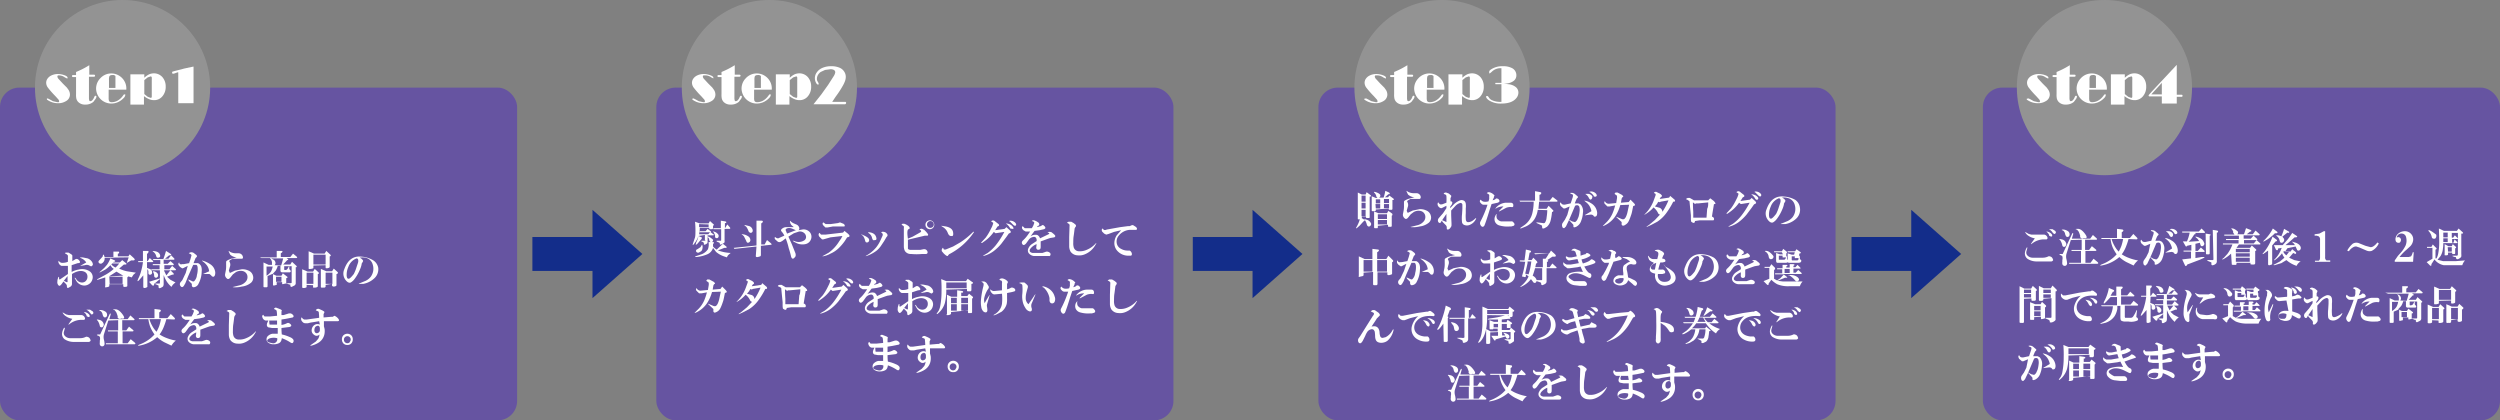 <svg id="レイヤー_2" data-name="レイヤー 2" xmlns="http://www.w3.org/2000/svg" viewBox="0 0 736.3 123.8"><rect x="0" y="0" width="736.3" height="123.8" fill="#808080" stroke="none"/><defs><style>.cls-1{fill:#132d8a;}.cls-2{fill:#6654a1;}.cls-3{fill:#939393;}.cls-4{fill:#fff;}</style></defs><title>line</title><polygon class="cls-1" points="189.2 74.8 174.5 61.8 174.5 69.8 156.8 69.8 156.8 79.8 174.5 79.8 174.5 87.8 189.2 74.8"/><rect class="cls-2" y="25.8" width="152.3" height="98" rx="5.7" ry="5.7"/><circle class="cls-3" cx="36.1" cy="25.8" r="25.8"/><path class="cls-4" d="M47,251.9l.4.2,1.1.6,1.3.3h.4a.3.3,0,0,0,.1-.3.8.8,0,0,0-.2-.5l-.9-1a26.2,26.2,0,0,1-2.2-2.5,2.5,2.5,0,0,1-.5-1.4,2.1,2.1,0,0,1,.3-1.1,2.9,2.9,0,0,1,.9-.9,4.3,4.3,0,0,1,2.3-.6,5.7,5.7,0,0,1,2,.4q.8.3.8.7v.2h-.2l-.6-.3a3,3,0,0,0-1.8-.6H50a.4.4,0,0,0-.2.3,1.2,1.2,0,0,0,.3.7l1.3,1.4,1.2,1.2.5.7a2.6,2.6,0,0,1,.4,1.4,2.2,2.2,0,0,1-1.2,1.9,4.2,4.2,0,0,1-2.3.6,5.4,5.4,0,0,1-2.7-.7l-.5-.3a.4.4,0,0,1-.1-.3Q46.7,251.9,47,251.9Z" transform="translate(-32.9 -222.9)"/><path class="cls-4" d="M59.2,242.1v2.8h1.4q.3,0,.3.3t-.4.3H59.1v6.2a2.5,2.5,0,0,0,.1.8.3.3,0,0,0,.3.2.9.9,0,0,0,.6-.3,2.4,2.4,0,0,0,.5-.8q.2-.5.4-.5c.2,0,.3.1.3.3a1.5,1.5,0,0,1-.3.7l-.6.8a3.5,3.5,0,0,1-2.4.8,2.7,2.7,0,0,1-2.1-.8,2.3,2.3,0,0,1-.5-.9,5.5,5.5,0,0,1-.1-1.4v-5h-.8q-.4,0-.4-.3t.4-.3h.8v-.9A24.8,24.8,0,0,0,59.2,242.1Z" transform="translate(-32.9 -222.9)"/><path class="cls-4" d="M64.9,249.3v2.4a2.7,2.7,0,0,0,.1.9q.2.4.8.4a3.6,3.6,0,0,0,1.8-.5,4.9,4.9,0,0,0,1.5-1.4l.3-.4h.4v.2a1.5,1.5,0,0,1-.5.9,5.3,5.3,0,0,1-1.7,1.2,4.9,4.9,0,0,1-2,.4,4.5,4.5,0,0,1-4.4-4.4,4.5,4.5,0,0,1,.3-1.6,4.3,4.3,0,0,1,.9-1.4,4.4,4.4,0,0,1,1.5-1.1,4.4,4.4,0,0,1,4.4.5,4.4,4.4,0,0,1,1.8,3.9H64.9Zm2-.5v-2.3q0-.7,0-.9v-.3a1,1,0,0,0-.9-.3q-.7,0-.9.4a3.2,3.2,0,0,0-.1,1.1v2.3h2Z" transform="translate(-32.9 -222.9)"/><path class="cls-4" d="M71.4,244.8h4v1a5.7,5.7,0,0,1,1.4-1,3.7,3.7,0,0,1,1.4-.3,3.3,3.3,0,0,1,2.6,1.2,4.1,4.1,0,0,1,.9,2.7,4.2,4.2,0,0,1-1,2.9,3.1,3.1,0,0,1-2.4,1.1,3.8,3.8,0,0,1-1.5-.3,5.8,5.8,0,0,1-1.5-.9v2.5h-4v-8.9Zm4,1.7v4.1l1,.8.8.3a.3.3,0,0,0,.4-.3q0-.1,0-1.1v-3.8a7.5,7.5,0,0,0,0-.8q-.1-.3-.3-.3l-.9.3Z" transform="translate(-32.9 -222.9)"/><path class="cls-4" d="M89.9,242.5v10.8H85.4v-9.1h-.2l-1.1.4h-.3q-.2,0-.2-.3a.3.3,0,0,1,.1-.3l.7-.2,2-.5.7-.2Z" transform="translate(-32.9 -222.9)"/><path class="cls-4" d="M51.6,305.8l-.5.7q-.6.8-.9.5a1.3,1.3,0,0,1-.4-1.2,2.6,2.6,0,0,1,.2-1q.1-.5.3-.3v.4q0,.5.4.2l2.2-1.5v-2.4H51a1.5,1.5,0,0,1-.9-1.1q0-.3.1-.4a1.3,1.3,0,0,0,.8.6,4.1,4.1,0,0,0,1.9-.3v-1.5a.7.7,0,0,0-.1-.5l-.4-.3-.4-.2.2-.2h.9l.8.5q.4.3.3.6v1.4l1-.6q.6-.2,1.1.5t-.5.7l-1.8.6V303a6.5,6.5,0,0,1,2-.7,4.1,4.1,0,0,1,3.3.5,2.1,2.1,0,0,1,.8,2.4,2.3,2.3,0,0,1-.9,1.3,2.5,2.5,0,0,1-1.4.5,2.8,2.8,0,0,1-2.5-1.5l-.4-.7q0-.3.4.2a2,2,0,0,0,1.6,1.1,1.6,1.6,0,0,0,1.1-.3,1.8,1.8,0,0,0,.6-.9,2.1,2.1,0,0,0,0-1,1.5,1.5,0,0,0-.7-.9q-1.5-.8-3.8.6v3a1,1,0,0,1-.4.7l-.7.4q-.4.1-.4-.5v-.2l-.2-.4Zm.1-.2.8.4h.3v-1.8Zm6.6-5.4a3.1,3.1,0,0,0-1.2-1.1l-.6-.3q-.1-.1.2-.1h.5l1.5.3a2.6,2.6,0,0,1,1.4,1.2q.3.7,0,.9c-.2.2-.3.3-.5.2l-.6-.3a1.7,1.7,0,0,0-1.1,0l-1.2.2q-.2,0,0-.1Z" transform="translate(-32.9 -222.9)"/><path class="cls-4" d="M63.9,304.6l-2.2.7q-.5,0,.1-.3l2.4-1.3a13.8,13.8,0,0,0,2.2-1.6l-.5-.4-.5-.7a6.8,6.8,0,0,1-1.5,1.3l-1.5.8q-.4.1,0-.2l1.2-1.1.8-.9a8.1,8.1,0,0,0,1-1.9l1.3.6q.3.2-.1.4h-.2l-.2.2h2l.7-.7,1.1.9q.4.3-.1.4h-.5l-1.4,1.2a9.8,9.8,0,0,0,2.3.8l2.6.4-.7.6-.5.8-1-.3-.3.3v2.5q0,.3-.8.3c-.3,0-.4-.1-.4-.3v-.5H65.1v.5q0,.3-.9.4a.2.2,0,0,1-.3-.3Zm-.2-5.8a1.6,1.6,0,0,1-.7,1.6.7.7,0,0,1-.9,0q-.4-.4,0-.8l1-1.1a.9.9,0,0,0,.1-.4q.2-.6.5.5h2.6v-1.6h1.5q.4.1,0,.6h-.2v.8h3.1l.4-.6,1.2,1.1q.6.6-.1.7h-.7l-1,.6q-.3.2-.2-.1l.5-1.4Zm5.4,5.3h.1l-2-1.2-2.2,1.4Zm-3.9,2.4H69v-2.1H65.1Zm.7-6-.2.3a4.1,4.1,0,0,0,1.2.9,6.2,6.2,0,0,0,1.1-1.2Z" transform="translate(-32.9 -222.9)"/><path class="cls-4" d="M76.2,301.8l1,.4a1.2,1.2,0,0,1,.5,1,.6.6,0,0,1-.5.6q-.5.1-.6-.4v-.7l-.3-.6v5a.4.4,0,0,1-.1.4l-.5.2q-.6.1-.6-.3V304l-1.4,1.6h-.1q-.4.4,0-.6a11.2,11.2,0,0,0,.9-2.4,16,16,0,0,0,.5-2.5H73.6v-.3H75v-3h1.5q.3.1,0,.6l-.3.3v2.1h.2l.6-.9.9.8q.3.3-.1.4H76.2Zm5,.8.7,1.4,1.2-1.5.9.9q.2.3-.1.4h-.3l-1.5.6,1,.9,1.5.8a3.3,3.3,0,0,0-1.2,1.3,8.4,8.4,0,0,1-1.4-1.6,10.4,10.4,0,0,1-.9-1.9v2.6a1.5,1.5,0,0,1-.2.8l-.5.3q-.7.4-.8-.1V307l-.9-.4q-.3-.1.1-.2h1.1q.1,0,.1-.3v-1l-1.7,1.4v.3q-.2.4-.6.1l-.9-1,3.2-1v-2.4H77.6l-.2-.3h2.5V301h-2v-.3h2.2v-1.2h-2l-.2-.3H81q.3-.7.8-2.4l1.4.9q.3.2-.1.4h-.4l-1.2,1h1l.8-1,.9.9q.2.3-.1.4h-3v1.2h1.2l.8-.8.9.8q.2.3-.1.4H81.3v1.2h1.5l.8-1,1,.9q.3.3-.1.4H81.3Zm-1.8,1.7q-.4.7-1,.2a1.3,1.3,0,0,1-.1-.5,2.3,2.3,0,0,0-.2-.8q-.3-.4,0-.4a1.6,1.6,0,0,1,1.3.8A1.3,1.3,0,0,1,79.4,304.4Zm-1.4-7.3q-.5-.3.6-.1t1.4,1-.5.9a.5.5,0,0,1-.5-.2l-.2-.6A2.1,2.1,0,0,0,78.1,297.1Z" transform="translate(-32.9 -222.9)"/><path class="cls-4" d="M88.2,301.2l-1,.5q-.5.3-.7.2l-.6-.4-.4-.5q-.2-.6.2-.8v.2a.6.6,0,0,0,.8.3H87l1.6-.3.4-1.2.3-1.1q0-.3-.8-.6a1.1,1.1,0,0,1,.8-.3,1.3,1.3,0,0,1,.9.4l.4.3q.5.4.2.7l-.3.3-.6,1.5h1.3a1.7,1.7,0,0,1,1,1.1,3.5,3.5,0,0,1,.1,1.4,7.8,7.8,0,0,1-.9,3.5,1.7,1.7,0,0,1-1.5,1.1q-.4,0-.5-.5v-.5l-.8-.8-.2-.3q-.2-.2.2-.1l.9.4a.5.5,0,0,0,.6,0,2.9,2.9,0,0,0,.8-1.8,6.3,6.3,0,0,0,.2-2.3q-.1-.7-.5-.7h-.8l-1.5,3.4-.8,2-.4.7q-.5.8-1,.2a.9.9,0,0,1,0-1.2l.5-.6,1-2.1Zm6.3,1.6a3.6,3.6,0,0,0-.5-1.5,5.2,5.2,0,0,0-1.1-1.2l-.4-.3q-.4-.3.5,0a7.6,7.6,0,0,1,1.8.9,3.2,3.2,0,0,1,1.5,2.5q0,1-.5,1.2a.7.7,0,0,1-.7-.4l-.5-.4H92.7Z" transform="translate(-32.9 -222.9)"/><path class="cls-4" d="M100.6,303.3l1.5-.7,2-.4a4.2,4.2,0,0,1,2,.4,2.2,2.2,0,0,1,1.3,1.5,2,2,0,0,1-.6,2.1,5.2,5.2,0,0,1-2.7,1.1,7.9,7.9,0,0,1-2.5.2q-.3-.1,0-.1l2-.5a3.5,3.5,0,0,0,1.8-1.2,2,2,0,0,0,.3-1.8,1.8,1.8,0,0,0-1.5-1.2,2.8,2.8,0,0,0-1.9.4l-.8.6-.8,1q-.6.7-1.1.1a1.3,1.3,0,0,1-.4-1.2l.2-1a8,8,0,0,0,.1-1.6v-.9a.5.5,0,0,1,.2-.4,5.6,5.6,0,0,1,1.7-.7l1.2-.3a3.1,3.1,0,0,1-1.9-.8l-.3-.6c-.1-.2-.2-.4-.1-.5l.4.3a3.9,3.9,0,0,0,1.5.4h1.1a1.3,1.3,0,0,1,1.1.9q.2.7-.3.7h-2.7l-.7.4q-.4.3-.2.5h0a1.7,1.7,0,0,1,.1,1.5l-.3,1.1Z" transform="translate(-32.9 -222.9)"/><path class="cls-4" d="M109.4,298.7h5v-1.9h1.5q.4.1,0,.5l-.3.2v1.1h2.8l.8-1,1.1.9q.3.3-.1.4h-2.9l.4.3c.1.1.1.2,0,.3h-.2l-1.2,1.3h2.1l.5-.8,1.3,1.2q.2.2,0,.4h-.2v4.8a.8.8,0,0,1-.4.6l-.6.3q-.5.3-.6-.3a.7.7,0,0,0,0-.3h-.3l-.7-.3H117l-.8.2c-.2,0-.2-.1-.2-.2v-.4h-1.6v.8l-.8.2q-.3,0-.3-.2v-3.3l-1.6.7v3q0,.2-.2.3h-.7q-.3,0-.3-.2v-7.1l1.5.7H113v-.8a2.5,2.5,0,0,0-.6-1.2h-2.5Zm2,2.7v2.7a4.2,4.2,0,0,0,1.3-1.2,4.5,4.5,0,0,0,.5-1.5Zm4.3-.3a21.3,21.3,0,0,0,.6-2.1h-3.6l.8.4a1.2,1.2,0,0,1,.5.7.9.9,0,0,1-.2.9Zm-2.5,2.5,1.1.5h1.5l.4-.7,1.3,1q.2.2-.1.4h-.2v1.5h1.3q.3,0,.3-.2v-4.8h-2.2v.9q0,.4.8.1l.3-.4q.3-.7.4-.5v.4a.7.7,0,0,0,.1.5q.6.5.1.8h-2.4a.5.5,0,0,1-.4-.6v-1.3h-.8a5.4,5.4,0,0,1-.6,1.4Zm1,.8v1.5h1.6v-1.5Z" transform="translate(-32.9 -222.9)"/><path class="cls-4" d="M123.2,306.8v.6q0,.2-.5.3t-.8-.1v-5.4l1.6.7h1.6l.5-.8,1.1,1q.3.3-.1.5h-.1v3.6q0,.3-.7.4t-.7-.1v-.6Zm0-3.6v3.3h2v-3.3Zm2-2.1v.7q0,.2-.7.3t-.7-.1v-5.1l1.6.7h3.1l.5-.8,1.2,1.1q.3.3-.1.5H130v3.1q0,.3-.7.4H129c-.2,0-.2-.1-.2-.2v-.7Zm0-.3h3.6v-2.9h-3.6Zm3.6,6v.5q0,.2-.3.3H128q-.6.1-.6-.2v-5.3l1.6.7h1.7l.5-.8,1.1,1q.3.2-.1.6h-.2v3.3q0,.3-.7.4h-.3l-.3-.2v-.6Zm0-3.6v3.3h2v-3.3Z" transform="translate(-32.9 -222.9)"/><path class="cls-4" d="M138.8,298.8a1.9,1.9,0,0,1,1,.8.3.3,0,0,1,0,.3l-.4.7v.2a6.8,6.8,0,0,1-.5,1.5,12.4,12.4,0,0,1-1.6,2.8,3.8,3.8,0,0,1-1.1,1q-.7.3-1.5-.7a3.1,3.1,0,0,1-.4-3.2q1.5-4.2,5.2-3.7a7.6,7.6,0,0,1,3.2,1,3.3,3.3,0,0,1,1.6,2.3A3.6,3.6,0,0,1,143,305a6.3,6.3,0,0,1-3.1,1.5h-1.3q-.1-.1.3-.2l1.7-.7a4.3,4.3,0,0,0,1.5-1.2,4,4,0,0,0,.6-3.5,2.8,2.8,0,0,0-1.8-2A4.2,4.2,0,0,0,138.8,298.8Zm-.9.2a4.1,4.1,0,0,0-2.4,2.5,5.6,5.6,0,0,0-.5,2.3,2.2,2.2,0,0,0,.1.8q.1.4.5.4t1.5-1.4a11.3,11.3,0,0,0,.8-2l.4-1.2a1.8,1.8,0,0,0,.1-.9A.5.5,0,0,0,137.9,299Z" transform="translate(-32.9 -222.9)"/><path class="cls-4" d="M52,319.6l-.3,1.1a1.3,1.3,0,0,0,.2,1,2.1,2.1,0,0,0,1.6.8h3a3.7,3.7,0,0,0,1.7-.4q.2-.1.7.1t.7,1a.7.7,0,0,1-.5.4H54.8a4.9,4.9,0,0,1-2.9-.8,2,2,0,0,1-.7-1.9,4.1,4.1,0,0,1,.6-1.5Q51.9,319.4,52,319.6Zm2.2-2.8a4.6,4.6,0,0,1-1.8-.7,2.9,2.9,0,0,1-1-1q-.2-.3.3,0l.7.4.8.2h3.8a1.2,1.2,0,0,1,.9.8.5.5,0,0,1,0,.4l-.2.2h-1a5.8,5.8,0,0,0-3.4,1.3q-.4.3-.1-.2Zm3.6-2a2.3,2.3,0,0,1,1.1.5q.5.4.4.8t-.9-.1v-.2a2.3,2.3,0,0,0-.7-.9q-.2-.1.1-.1Zm1.7.4a2.7,2.7,0,0,0-1-1c-.2-.1-.1-.1,0-.1h.9l.8.5q.4.5,0,.8T59.6,315.2Z" transform="translate(-32.9 -222.9)"/><path class="cls-4" d="M64.8,317.3l-1.3,4.1a3.2,3.2,0,0,0,0,1.5,6.5,6.5,0,0,1,.2,1.2.8.8,0,0,1-.2.6.7.7,0,0,1-1,0q-.3-.2-.2-1v-.5a2.1,2.1,0,0,0,0-1.1,1.3,1.3,0,0,0-.7-.4q-.4-.2.2-.3h.6l2.8-6q.3-.4.3.1l-.4,1.4h5.4l.8-1.1,1.1,1q.3.3-.1.4H68.9v3h1.2l.8-1.1,1.2,1q.3.3-.1.4h-3V324h1.5l.9-1.2,1.2,1q.4.4-.1.5H64.1V324h3.5v-3.5H64.7v-.3h3v-3Zm-3.1.1q-.7-.6.4-.3a1.6,1.6,0,0,1,1.3,1.1.7.7,0,0,1,0,.6q-.2.5-.5.5a.5.5,0,0,1-.6-.4A4.3,4.3,0,0,0,61.7,317.4Zm.6-3.2a2.7,2.7,0,0,1,1.5.4,1.1,1.1,0,0,1,.6,1.3.6.6,0,0,1-.9.4,1.8,1.8,0,0,1-.4-.9,1.5,1.5,0,0,0-.6-.9Q61.9,314.3,62.3,314.2Zm5.3,2a7.4,7.4,0,0,0-.5-1.4l-.5-.6h-.2q-.5-.2.5-.2t2.1,1.5-.4,1.2A.7.7,0,0,1,67.5,316.2Z" transform="translate(-32.9 -222.9)"/><path class="cls-4" d="M81.9,316.9a20.4,20.4,0,0,1-.9,2.6,9.3,9.3,0,0,1-1.1,1.9,10.1,10.1,0,0,0,2.2,1.1,12.4,12.4,0,0,0,2.6.7,5,5,0,0,0-1.3,1.5l-2.1-1a9.2,9.2,0,0,1-2.1-1.5,10.9,10.9,0,0,1-5.3,2.5q-.7.1,0-.3a11.4,11.4,0,0,0,2.4-1.2,10,10,0,0,0,2.1-1.8,11.6,11.6,0,0,1-1.2-2.1,9.9,9.9,0,0,1-.6-2.4H73.8v-.3h4.6v-2.7l1.6.2q.5.2.1.6l-.3.2v1.7h2.4l1-1.2,1.1,1.1q.3.4-.1.5Zm-5,0a8.7,8.7,0,0,0,.8,1.9,7.3,7.3,0,0,0,1.3,1.8,10.5,10.5,0,0,0,.8-1.7,14.4,14.4,0,0,0,.5-2Z" transform="translate(-32.9 -222.9)"/><path class="cls-4" d="M90.7,320.8a4.5,4.5,0,0,0-1.8,1.3q-.7,1,.6,1.3h2.9l.9-.3a1.1,1.1,0,0,1,.9,0q.7.3.6.8t-.5.4H89.9a2.3,2.3,0,0,1-1.5-.8,1.4,1.4,0,0,1-.1-1.5,2.9,2.9,0,0,1,1-1.2l1.4-.9a1.3,1.3,0,0,0-.1-.8.7.7,0,0,0-.9-.4,2,2,0,0,0-1.3.8l-.8,1.1q-.7.8-1.1.2t.3-1.2a9.4,9.4,0,0,0,1.3-1.5l.7-1H87.5l-.7-.4q-.7-.7-.2-1.2l.6.6h2.1l.4-.7.3-.8q.1-.4-.7-.6l.2-.2h.2q.2-.1,1,.3l.6.4q.5.7-.3,1l-.2.3,1.1-.3.5-.3q.2-.1.5.2a1.1,1.1,0,0,1,.4.6q0,.2-.4.4l-1.3.3-1.5.2-1.2,1.6a2.6,2.6,0,0,1,2-.4,1.6,1.6,0,0,1,.8,1l2.5-1.2q.4-.2.1-.4l-.4-.2a1.7,1.7,0,0,1,1.2,0l.5.4q.6.5.6.7c0,.2-.1.3-.3.4l-1.2.2-.6.2-2.2.8v1.6q0,.5-.2.7a.8.8,0,0,1-.8.1.7.7,0,0,1-.3-.7A10,10,0,0,0,90.7,320.8Z" transform="translate(-32.9 -222.9)"/><path class="cls-4" d="M99.6,314.5l.5-.3h.8l.7.4.5.4a.5.5,0,0,1,0,.8l-.2.4q-.2,1.7-.3,2.3t-.1,1.9a3.9,3.9,0,0,0,.1,1.2,1.6,1.6,0,0,0,1.6,1.3,4.8,4.8,0,0,0,2.2-.4,7.1,7.1,0,0,0,2.7-1.9q.4-.3,0,.3a6.3,6.3,0,0,1-3.2,2.9,4.1,4.1,0,0,1-2.1.3,2.6,2.6,0,0,1-2.1-1.1,3.4,3.4,0,0,1-.4-1.7q0-1,0-2.6.1-3.2.1-3.2a1.2,1.2,0,0,0,0-.4Q100.4,314.8,99.6,314.5Z" transform="translate(-32.9 -222.9)"/><path class="cls-4" d="M114.5,317.3h-3.4a1.3,1.3,0,0,1-.9-.9.6.6,0,0,1,.2-.8l.4.5h1.7l2-.2a8.6,8.6,0,0,0-.1-1.3.6.6,0,0,0-.2-.4l-.6-.3a.6.6,0,0,1,.6-.4l.8.3.5.2q.6.3.3.6v1.1h.6l1.6-.5h.5a1.5,1.5,0,0,1,.8.6q.2.4-.2.6l-2,.4-1.3.2v1.6a5,5,0,0,0,1.6-.5.7.7,0,0,1,.7,0q.8.5.5.9l-.4.2-2.4.3q0,1.1.1,1.9a11.2,11.2,0,0,1,2.4.8,2.2,2.2,0,0,1,.9.6.8.8,0,0,1,0,1q-.2.3-.7,0a12.2,12.2,0,0,0-2.6-1.3,3.1,3.1,0,0,1-.2.8,1.3,1.3,0,0,1-.7.7,3.4,3.4,0,0,1-1.5.3,2.6,2.6,0,0,1-1.5-.4,1.2,1.2,0,0,1-.6-1.1,1.3,1.3,0,0,1,.6-1.1,2.5,2.5,0,0,1,1.1-.5h1.6v-1.7H113l-1.1-.2q-.7-.4-.2-1.5t.5-.4.1,1.1h2.2Zm0,5.2a3.9,3.9,0,0,0-2.3.1q-.6.3-.6.7t1.6.7A1.2,1.2,0,0,0,114.5,322.4Z" transform="translate(-32.9 -222.9)"/><path class="cls-4" d="M126.9,317.5l-2.5.4-.8.2h-.8a1,1,0,0,1-.8-.4,1.1,1.1,0,0,1-.4-1c0-.2.1-.3.2-.3a1.3,1.3,0,0,0,.7.6h.8l3.6-.5a14.7,14.7,0,0,0-.1-1.5.4.4,0,0,0-.2-.4l-.7-.3a.8.8,0,0,1,1-.4l.9.4.5.3a.3.3,0,0,1,.1.4l-.2.4v1l2.3-.2h.4l.5-.3a2.9,2.9,0,0,1,1,.7q.7.8,0,.9h-4.1V319l.2.8a4.9,4.9,0,0,1,0,1.2,3.8,3.8,0,0,1-1.6,2.7,6.9,6.9,0,0,1-2.3,1q-.5,0-.3-.1l1.6-1.1.7-.8a3,3,0,0,0,.4-1.3,1.1,1.1,0,0,1-1.6.1,1.5,1.5,0,0,1-.7-1.5,1.9,1.9,0,0,1,1-1.5,1.6,1.6,0,0,1,1.4,0Zm-.5,1.4a.8.8,0,0,0-.7.4,1.5,1.5,0,0,0-.2.8,1,1,0,0,0,.2.7.6.6,0,0,0,.7.2.9.9,0,0,0,.7-1Q127.2,318.8,126.4,318.8Z" transform="translate(-32.9 -222.9)"/><path class="cls-4" d="M135.2,324.5a1.5,1.5,0,0,1-1.1-.4,1.7,1.7,0,0,1-.5-1.3,1.6,1.6,0,0,1,.5-1.2,1.7,1.7,0,0,1,2.2,0,1.6,1.6,0,0,1,.5,1.2,1.7,1.7,0,0,1-.5,1.3A1.5,1.5,0,0,1,135.2,324.5Zm.7-.9a1,1,0,0,0,.3-.7.9.9,0,0,0-.3-.7,1,1,0,0,0-1.4,0,.9.9,0,0,0-.3.7,1,1,0,0,0,.3.8,1,1,0,0,0,1.4,0Z" transform="translate(-32.9 -222.9)"/><rect class="cls-2" x="193.3" y="25.8" width="152.3" height="98" rx="5.7" ry="5.7"/><path class="cls-4" d="M238.6,292.4a6.7,6.7,0,0,1-.7,1.5l-.7,1q-.3.2-.3,0l.7-2.1a4.9,4.9,0,0,0,.1-.8,26.8,26.8,0,0,0-.1-3.8l1.4.5h2.6l.4-.7,1.1,1c.1.1.1.2,0,.3h-.2v.9l-.2.2h-.7c-.2,0-.2-.1-.2-.2v-.2h-2.8q0,.9-.2,1.9h2.7l.6-.7.9.7q.3.2,0,.3h-1.7v2a.6.6,0,0,1-.3.5q-.6.4-.8.2v-.4l-.2-.3-.5-.2q-.3-.2.6-.2t.4-.2v-1.5Zm3,1.8H243q.3.1,0,.5h-.1v.8a4.4,4.4,0,0,0,1.9,1.3,12.1,12.1,0,0,0,3.3.6l-.7.6a2.1,2.1,0,0,0-.4.7l-.9-.3a7.2,7.2,0,0,1-2.3-1.3l-.9-1.2a2.9,2.9,0,0,1-1.7,1.9,10.8,10.8,0,0,1-3.2.8h-.2q-.5,0,.2-.3l1.5-.5a4,4,0,0,0,1.9-1.5A4.1,4.1,0,0,0,241.6,294.3Zm-2.1-.9-1.3,1.5q-.6.4-.3-.2v-.2a6.5,6.5,0,0,0,.7-2l.9.4q.3.2,0,.4Zm.1,1.7h.1a1.6,1.6,0,0,1,.1,1,1.4,1.4,0,0,1-.4.9l-.7.4a.7.7,0,0,1-.7-.2.5.5,0,0,1,.3-.8l.9-.6.3-.5Zm-.8-6.1v.9h2.8V289Zm.2,2.4V291h1.7l.6-.7.9.7q.3.2-.1.3Zm2.5,1.6-.2-.2q-.1-.2.3-.1t1.3.9a.6.6,0,0,1-.2.6q-.5.4-.9-.4A1.4,1.4,0,0,0,241.6,293Zm1.6-1.8a2.1,2.1,0,0,1,1.2.7.8.8,0,0,1,.2.9.5.5,0,0,1-.7.3.4.4,0,0,1-.3-.3v-.5l-.3-.7-.3-.4Q242.7,291,243.2,291.1Zm-.1-.7v-.3h2.2v-2.2l1.3.2q.6.2.1.5h-.2v1.4h.1l.6-1,.8.9q.2.3-.1.4h-1.5v3.5a1.2,1.2,0,0,1,0,.4q0,.2-.6.5l-.4.2q-.4.1-.4-.1v-.2a.4.4,0,0,0-.3-.3q-.9-.3-.6-.5h1.2q.1,0,.1-.3v-3.1Zm3.2,5.5q-2.1.9-2.2.7v-.2l1.8-1.7,1,.8q.3.3-.1.4Z" transform="translate(-32.9 -222.9)"/><path class="cls-4" d="M255.7,295.5l-6.5.7-.2-.3,6.7-.7v-7.3h1.6q.5.1.1.6l-.3.2v6.2h1l.7-1.3,1.1.9q.5.5,0,.5l-2.9.3v2.7a.5.5,0,0,1-.2.4l-.7.2q-.6.1-.6-.3Zm-4-3.6a3.4,3.4,0,0,1,1.4.5,1.4,1.4,0,0,1,.8,1.2.8.8,0,0,1-.4.7q-.6.3-.8-.4l-.7-1.4-.4-.4h-.1Q251.1,291.9,251.7,291.9Zm2.8-.7q-.5.6-1.1-.1a5.4,5.4,0,0,0-.7-1.4l-.5-.4c-.1-.1,0-.2.2-.1l1.2.3a1.5,1.5,0,0,1,.9.9A.9.9,0,0,1,254.5,291.2Z" transform="translate(-32.9 -222.9)"/><path class="cls-4" d="M264.3,293.1l-.9.7-.5.3a1,1,0,0,1-.9,0l-.8-.7q-.3-.5,0-.7a1.3,1.3,0,0,0,.9.4l1.8-.8a4.6,4.6,0,0,0-.7-1.1q-.4-.4-.2-.7a1.9,1.9,0,0,1,1.4-.7h2.3l-.7-.6a2.2,2.2,0,0,1-.4-.8c-.1-.2,0-.4,0-.5a3.3,3.3,0,0,0,1.1.8l.7.3a1.4,1.4,0,0,1,.9,1,.7.7,0,0,1-.2.7l1.1-.2a2.4,2.4,0,0,1,2.3.9,2.1,2.1,0,0,1,.2,2.1,2.2,2.2,0,0,1-1.6,1.3,4.1,4.1,0,0,1-2.6-.3l-.6-.3q-1-.6,0-.3a3,3,0,0,0,3-.3,1.2,1.2,0,0,0,.4-.9,1.6,1.6,0,0,0-.3-.9,1.9,1.9,0,0,0-1.8-.7l-1.5.5-1.6,1,1,2.2,1,2.5a1.7,1.7,0,0,1,.1,1.1l-.4.5q-.6.5-.9-.4a25,25,0,0,0-.7-2.5A18.5,18.5,0,0,0,264.3,293.1Zm3-2.4-1.2-.5a2.1,2.1,0,0,0-1.2-.1q-.7.2-.6.6l.4,1Z" transform="translate(-32.9 -222.9)"/><path class="cls-4" d="M281.6,290.9l1,.8.3.3a.6.6,0,0,1,.2.4q0,.3-.7.4l-.7,1.1a14.6,14.6,0,0,1-1.8,2.1,8.2,8.2,0,0,1-2.4,1.6,6.8,6.8,0,0,1-2.3.8c-.1-.1,0-.1.2-.2l1.6-.9a11.5,11.5,0,0,0,3.1-3.4l.5-.7.4-.8-3.5.4-2.1.6H275l-.7-.7a1,1,0,0,1-.3-.7.5.5,0,0,1,.3-.5l.4.5h1.3l5.2-.6Zm-1.3-2.5,1,.4q.6.4.3.8h-3.4l-1.6.3h-.6l-.7-.7q-.3-.6.1-.8l.7.5h1.4l2.2-.3Z" transform="translate(-32.9 -222.9)"/><path class="cls-4" d="M287.7,293.8a4.3,4.3,0,0,0-.3-.9l-.3-.5-.5-.4c-.1-.1,0-.1.2,0s1.8.7,2,1.3a.7.7,0,0,1-.4,1H288A.9.9,0,0,1,287.7,293.8Zm6.3-1.1-.7,1.2-1,1.5a6.8,6.8,0,0,1-1.2,1.3,10.4,10.4,0,0,1-3,1.6q-.4.1-.1-.1a10.3,10.3,0,0,0,3-2.5,10.5,10.5,0,0,0,1.3-2.2l.4-.9q.5-.9-.3-1.2a.7.7,0,0,1,.8-.2,1.2,1.2,0,0,1,.8.4Q294.6,292.2,294,292.7Zm-5.1-1.4q1.6.2,2,1.3t-.4,1a.4.4,0,0,1-.6-.2,1.8,1.8,0,0,1-.2-.6,2.3,2.3,0,0,0-.9-1.2Q288.3,291.3,288.9,291.3Z" transform="translate(-32.9 -222.9)"/><path class="cls-4" d="M300.3,293.5v2.4a.5.5,0,0,0,.1.4l.5.2h3l1-.2h.4a1,1,0,0,1,.8.9q0,.4-.4.5h-1.2a17,17,0,0,1-3.3,0,2,2,0,0,1-1.8-.9,3.1,3.1,0,0,1-.3-1.3v-1q0-2.2,0-3.8v-.6a1.7,1.7,0,0,0,0-.5q-.1-.2-.7-.5l.3-.3h.5a3.5,3.5,0,0,1,1.4.8q.5.6-.1.8t-.2,2.8l1.4-.6,2.3-1.3q.5-.4-.3-.8a.9.9,0,0,1,.8-.2l.6.3.6.6.4.5q.3.4,0,.6h-.8Zm6.5-3.1a1.3,1.3,0,1,1,.9-.4A1.2,1.2,0,0,1,306.8,290.4Zm0-.4a1,1,0,1,0-.6-.3A.9.9,0,0,0,306.8,290Z" transform="translate(-32.9 -222.9)"/><path class="cls-4" d="M313.1,292.4q-.7.1-1.1-1a3.4,3.4,0,0,0-1.2-1.5l-.6-.4q-.1-.1,0-.1l1.3.2q1.9.4,2.1,1.7T313.1,292.4Zm-2.5,3.4.3.6h.5l2.2-.9,2.1-1.2a22.5,22.5,0,0,0,3.5-2.8l.2-.2q.6-.4.2.2a20,20,0,0,1-3.1,3.5,19.8,19.8,0,0,1-4.1,2.8l-.4.5q-.3.1-1.2-.8l-.5-.6A.9.9,0,0,1,310.6,295.9Z" transform="translate(-32.9 -222.9)"/><path class="cls-4" d="M325.6,291.2a11.4,11.4,0,0,1-3.1,3q-.6.5-.6.1l1.3-1.4a14.9,14.9,0,0,0,1.3-2.1l.6-1.2q.4-1,.3-1.1l-.6-.4q.6-.6,1.3.1l.9.7q.4.5-.3.7l-.7,1.1,2.8-.4.5-.5,1.1,1q.4.5,0,.7l-.4.2-.7,1-1.5,2a14,14,0,0,1-2.3,2.2,8.5,8.5,0,0,1-2.3,1.2l-.7.2q-.1,0,.1-.2l1.2-.7a12.9,12.9,0,0,0,2.4-2.3,23.9,23.9,0,0,0,2.5-3.9l-2.6.4Zm4.8-1.1a3.9,3.9,0,0,0-1-1.2q-.5-.3.4-.1t1.4.9-.2.6T330.4,290.1Zm1.5-.7q-.3,0-.6-.3l-.9-.9q-.5-.2,0-.3a2,2,0,0,1,1.6.7Q332.4,289.2,331.9,289.4Z" transform="translate(-32.9 -222.9)"/><path class="cls-4" d="M338.2,294.8a4.5,4.5,0,0,0-1.8,1.3q-.7,1,.6,1.3h2.9l.9-.3a1.1,1.1,0,0,1,.9,0q.7.3.6.8t-.5.4h-4.4a2.3,2.3,0,0,1-1.5-.8,1.4,1.4,0,0,1-.1-1.5,2.9,2.9,0,0,1,1-1.2l1.4-.9a1.3,1.3,0,0,0-.1-.8.7.7,0,0,0-.9-.4,2,2,0,0,0-1.3.8l-.8,1.1q-.7.8-1.1.2t.3-1.2a9.4,9.4,0,0,0,1.3-1.5l.7-1H335l-.7-.4q-.7-.7-.2-1.2l.6.6h2.1l.4-.7.3-.8q.1-.4-.7-.6l.2-.2h.2q.2-.1,1,.3l.6.4q.5.7-.3,1l-.2.3,1.1-.3.5-.3q.2-.1.5.2a1.1,1.1,0,0,1,.4.6q0,.2-.4.4l-1.3.3-1.5.2-1.2,1.6a2.6,2.6,0,0,1,2-.4,1.6,1.6,0,0,1,.8,1l2.5-1.2q.4-.2.1-.4l-.4-.2a1.7,1.7,0,0,1,1.2,0l.5.4q.6.5.6.7c0,.2-.1.3-.3.4l-1.2.2-.6.2-2.2.8v1.6q0,.5-.2.7a.8.8,0,0,1-.8.1.7.7,0,0,1-.3-.7A10,10,0,0,0,338.2,294.8Z" transform="translate(-32.9 -222.9)"/><path class="cls-4" d="M347.1,288.5l.5-.3h.8l.7.4.5.4a.5.5,0,0,1,0,.8l-.2.4q-.2,1.7-.3,2.3t-.1,1.9a3.9,3.9,0,0,0,.1,1.2,1.6,1.6,0,0,0,1.6,1.3,4.8,4.8,0,0,0,2.2-.4,7.1,7.1,0,0,0,2.7-1.9q.4-.3,0,.3a6.3,6.3,0,0,1-3.2,2.9,4.1,4.1,0,0,1-2.1.3,2.6,2.6,0,0,1-2.1-1.1,3.4,3.4,0,0,1-.4-1.7q0-1,0-2.6.1-3.2.1-3.2a1.2,1.2,0,0,0,0-.4Q347.8,288.8,347.1,288.5Z" transform="translate(-32.9 -222.9)"/><path class="cls-4" d="M363.1,290.7l-2.1.5-1.6.6-.7.2-.6-.3-.6-.6q-.3-.7.2-.9l.2.3q.3.3,1,0l3.9-.7,2.3-.3h.5l.7-.3h.3l.8.5q.6.5.2.9h-2a4.5,4.5,0,0,0-3.2,1.7,2.7,2.7,0,0,0-.6,2.2,2.3,2.3,0,0,0,1.3,1.7,3.8,3.8,0,0,0,1.9.5h.6a1.2,1.2,0,0,1,.6.7q.2.6-.2.8h-1a4.3,4.3,0,0,1-3.1-1.5,3.4,3.4,0,0,1-.8-2.2,4.4,4.4,0,0,1,.7-2.3Z" transform="translate(-32.9 -222.9)"/><path class="cls-4" d="M242.6,308.9a11.6,11.6,0,0,1-1.4,3.2,7.9,7.9,0,0,1-3,2.7q-1,.5-.6.1l.3-.3.8-.8a8.6,8.6,0,0,0,1.6-2.4,17.6,17.6,0,0,0,.8-2.4l-1.6.3h-.7l-.8-.8a.7.7,0,0,1-.1-.4h0c0-.2.1-.3.2-.3a1.2,1.2,0,0,0,1.2.7l2.1-.2.2-1.2a2.4,2.4,0,0,0,0-1l-.7-.5.3-.4h.6l1.3.7q.7.6.1.7l-.2.4-.2,1.2,2.3-.2.5-.7.9.9q.6.6.4.8l-.5.2-.3,1.5a8.4,8.4,0,0,1-.4,1.4,12.3,12.3,0,0,1-.6,1.5,2.4,2.4,0,0,1-1,1.1q-.7.4-.9.2a.5.5,0,0,1-.2-.5,2.7,2.7,0,0,0,0-.5l-1.5-1.4q-.1-.2.1-.1l1.4.6a1,1,0,0,0,.8,0l.4-.5a6.2,6.2,0,0,0,.5-1.4q.3-1.4.5-2.3Z" transform="translate(-32.9 -222.9)"/><path class="cls-4" d="M257.4,306.3l1.3,1.1q.3.5-.1.6h-.3a23.2,23.2,0,0,1-2,3.3,10.4,10.4,0,0,1-2.7,2.6l-1.9,1-1.1.5q-.2.1-.1-.1l.6-.4,1.8-1.5,1.5-1.6a.8.8,0,0,1-.6-.5,4.4,4.4,0,0,0-1.3-1.6,9.7,9.7,0,0,1-2.4,2q-.5.3-.1-.1a10.7,10.7,0,0,0,2.6-4.1l.4-1.1q.3-.7-.1-.8l-.3-.2a.7.7,0,0,1,.7-.3l.8.4a1.8,1.8,0,0,1,.8.6.3.3,0,0,1,0,.4l-.3.2-.3.5,2.8-.4Zm-4.5,3.1,1.4.4a1.3,1.3,0,0,1,.8,1.2,18.4,18.4,0,0,0,1.8-3.4l-2.3.4a.5.5,0,0,1-.7,0l-.4.7Z" transform="translate(-32.9 -222.9)"/><path class="cls-4" d="M262,307.2q0-.3.5-.4h.6l1.2.7h4.2l.6-.6.8.6q.6.5.7.8a.2.2,0,0,1-.1.3h-.3l-.4,2.4-.2,1.3a.8.8,0,0,1,.6.5q.1.6-.3.6h-4l-1.3.2a.8.8,0,0,1-.1.4q-.2.3-.7,0l-.3-.2a4.4,4.4,0,0,1-.1-.7v-1.2q-.4-3.9-.4-4.1T262,307.2Zm6.6.9-3,.3H265a.3.3,0,0,1-.5,0l-.4-.3q0,1.4.1,2.8v1.6h3.9l.2-2.6Q268.6,309.4,268.6,308.2Z" transform="translate(-32.9 -222.9)"/><path class="cls-4" d="M277.6,308.2a11.4,11.4,0,0,1-3.1,3q-.6.5-.6.1l1.3-1.4a14.9,14.9,0,0,0,1.3-2.1l.6-1.2q.4-1,.3-1.1l-.6-.4q.6-.6,1.3.1l.9.7q.4.5-.3.7l-.7,1.1,2.8-.4.5-.5,1.1,1q.4.5,0,.7l-.4.2-.7,1-1.5,2a14,14,0,0,1-2.3,2.2,8.5,8.5,0,0,1-2.3,1.2l-.7.2q-.1,0,.1-.2l1.2-.7a12.9,12.9,0,0,0,2.4-2.3,23.9,23.9,0,0,0,2.5-3.9l-2.6.4Zm4.8-1.1a3.9,3.9,0,0,0-1-1.2q-.5-.3.4-.1t1.4.9-.2.6T282.4,307.1Zm1.5-.7q-.3,0-.6-.3l-.9-.9q-.5-.2,0-.3a2,2,0,0,1,1.6.7Q284.4,306.2,283.9,306.4Z" transform="translate(-32.9 -222.9)"/><path class="cls-4" d="M290.2,311.8a4.5,4.5,0,0,0-1.8,1.3q-.7,1,.6,1.3h2.9l.9-.3a1.1,1.1,0,0,1,.9,0q.7.3.6.8t-.5.4h-4.4a2.3,2.3,0,0,1-1.5-.8,1.4,1.4,0,0,1-.1-1.5,2.9,2.9,0,0,1,1-1.2l1.4-.9a1.3,1.3,0,0,0-.1-.8.7.7,0,0,0-.9-.4,2,2,0,0,0-1.3.8l-.8,1.1q-.7.8-1.1.2t.3-1.2a9.4,9.4,0,0,0,1.3-1.5l.7-1H287l-.7-.4q-.7-.7-.2-1.2l.6.6h2.1l.4-.7.3-.8q.1-.4-.7-.6l.2-.2h.2q.2-.1,1,.3l.6.4q.5.7-.3,1l-.2.3,1.1-.3.5-.3q.2-.1.5.2a1.1,1.1,0,0,1,.4.6q0,.2-.4.4l-1.3.3-1.5.2-1.2,1.6a2.6,2.6,0,0,1,2-.4,1.6,1.6,0,0,1,.8,1l2.5-1.2q.4-.2.1-.4l-.4-.2a1.7,1.7,0,0,1,1.2,0l.5.4q.6.5.6.7c0,.2-.1.3-.3.4l-1.2.2-.6.2-2.2.8v1.6q0,.5-.2.7a.8.8,0,0,1-.8.1.7.7,0,0,1-.3-.7A10,10,0,0,0,290.2,311.8Z" transform="translate(-32.9 -222.9)"/><path class="cls-4" d="M299.1,313.8l-.5.7q-.6.8-.9.5a1.3,1.3,0,0,1-.4-1.2,2.6,2.6,0,0,1,.2-1q.1-.5.3-.3v.4q0,.5.4.2l2.2-1.5v-2.4h-1.9a1.5,1.5,0,0,1-.9-1.1q0-.3.1-.4a1.3,1.3,0,0,0,.8.6,4.1,4.1,0,0,0,1.9-.3v-1.5a.7.7,0,0,0-.1-.5l-.4-.3-.4-.2.2-.2h.9l.8.5q.4.3.3.6v1.4l1-.6q.6-.2,1.1.5t-.5.7l-1.8.6V311a6.5,6.5,0,0,1,2-.7,4.1,4.1,0,0,1,3.3.5,2.1,2.1,0,0,1,.8,2.4,2.3,2.3,0,0,1-.9,1.3,2.5,2.5,0,0,1-1.4.5,2.8,2.8,0,0,1-2.5-1.5l-.4-.7q0-.3.4.2a2,2,0,0,0,1.6,1.1,1.6,1.6,0,0,0,1.1-.3,1.8,1.8,0,0,0,.6-.9,2.1,2.1,0,0,0,0-1,1.5,1.5,0,0,0-.7-.9q-1.5-.8-3.8.6v3a1,1,0,0,1-.4.7l-.7.4q-.4.1-.4-.5v-.2l-.2-.4Zm.1-.2.8.4h.3v-1.8Zm6.6-5.4a3.1,3.1,0,0,0-1.2-1.1l-.6-.3q-.1-.1.2-.1h.5l1.5.3a2.6,2.6,0,0,1,1.4,1.2q.3.7,0,.9c-.2.2-.3.3-.5.2l-.6-.3a1.7,1.7,0,0,0-1.1,0l-1.2.2q-.2,0,0-.1Z" transform="translate(-32.9 -222.9)"/><path class="cls-4" d="M311.6,308.2a16.1,16.1,0,0,1-.4,3.9,6.4,6.4,0,0,1-2,3.1q-.5.4-.4,0l.5-.7a4.3,4.3,0,0,0,.5-1.4,22,22,0,0,0,.4-4.3,35.1,35.1,0,0,0-.1-3.7l1.5.6h5.8l.5-.7,1.4,1q.4.2-.1.5H319v1.8c0,.2-.1.3-.3.4H318q-.3,0-.3-.2v-.5Zm0-2.1v1.7h6v-1.7Zm1.4,8.7v.4q0,.4-.8.5t-.4-.3v-5.7l1.3.6h1.7v-1.9l1.5.2q.5.2.1.5H316v1h1.8l.5-.7,1.1.9q.2.2-.1.5h-.1v4a.3.3,0,0,1-.2.3h-.5q-.5.1-.5-.2v-.6Zm0-4.2v1.6h1.7v-1.6Zm0,3.8h1.7v-1.9H313Zm3-2.2h2v-1.6h-2Zm0,.3v1.9h2v-1.9Z" transform="translate(-32.9 -222.9)"/><path class="cls-4" d="M322.9,312.2l.6-1.1.8-1.3q.1-.1,0,.3l-.7,2.4a1.9,1.9,0,0,0,0,.8,7.7,7.7,0,0,1,.1.9q0,.6-.4.7a1,1,0,0,1-.8-.3,2.3,2.3,0,0,1-.6-1.3,7.8,7.8,0,0,1-.1-1.9,24.1,24.1,0,0,1,.7-4.1,2.4,2.4,0,0,0,.1-.8q0-.2-.7-.7h.8a1.5,1.5,0,0,1,.8.5l.5.8a.7.7,0,0,1,0,.8l-.4.6-.2.4a7.6,7.6,0,0,0-.6,1.7A2.9,2.9,0,0,0,322.9,312.2Zm5.2-2.8-2.2.2a.9.9,0,0,1-.8-.3,2,2,0,0,1-.5-.7q-.1-.4,0-.5a1.3,1.3,0,0,0,1.2.5l2.2-.2v-2.1a.9.9,0,0,0-.1-.7l-.7-.3.3-.3a1.3,1.3,0,0,1,1,0,2.7,2.7,0,0,1,1.1.7q.3.3-.1.8v1.6a2.8,2.8,0,0,0,1.2-.5h.4q.7.2.8.6a.4.4,0,0,1-.2.5l-.7.2-1.5.3v1.5a7.4,7.4,0,0,1-.1,1.7,4.4,4.4,0,0,1-1.5,2.3l-1.5.8-.8.3q-.1,0,0-.2a4.5,4.5,0,0,0,1.5-1.2,4.2,4.2,0,0,0,.9-2A14.6,14.6,0,0,0,328,309.4Z" transform="translate(-32.9 -222.9)"/><path class="cls-4" d="M333.1,306.3q0-.2.7-.2h.8l.5.4.4.4a.8.8,0,0,1,.1.7q-.4,1.4-.5,1.9a7,7,0,0,0-.1,1.5,2.4,2.4,0,0,0,.8,1.5l1.1-1.6.8-1.2q.3-.2.1.1l-.8,1.9-.3.7a2,2,0,0,0,0,1.1,1.5,1.5,0,0,1,.1.7q-.1.5-.7.4a2,2,0,0,1-1.2-1,5.5,5.5,0,0,1-.7-1.5,7.1,7.1,0,0,1-.2-2.7,13.7,13.7,0,0,0,0-2.5q0-.3-.8-.6Zm6.9.9a4.6,4.6,0,0,1,2.7,1.5,3.8,3.8,0,0,1,.8,1.5,2,2,0,0,1,0,1.6.8.8,0,0,1-1.2.3,1.1,1.1,0,0,1-.3-.7v-.7a5.6,5.6,0,0,0-1.7-3.1Q339.7,307.4,340,307.3Z" transform="translate(-32.9 -222.9)"/><path class="cls-4" d="M347.5,308.8h-1.1a.9.9,0,0,1-.7-.3q-.8-.7-.2-1.2a1.5,1.5,0,0,0,.9.6,3.3,3.3,0,0,0,1.4-.1l.2-.7v-.9a.6.6,0,0,0,0-.3q-.1-.2-.7-.5h0a.7.7,0,0,1,.6-.3,2.5,2.5,0,0,1,1.5.8q.3.2.1.4h-.1v.3l-.4.9.6-.2.3-.2q.1-.3.8,0l.3.4q.2.5-.5.7l-1.8.4-.6,1.8q-1,3.3-1.5,4.5a.7.7,0,0,1-.5.4q-.4,0-.7-.6a1,1,0,0,1,0-.9l.5-1A33.3,33.3,0,0,0,347.5,308.8Zm2.7,2.9a1.8,1.8,0,0,0,.1,1.2,1.9,1.9,0,0,0,1.2.8h3q.4-.1.8.5a.5.5,0,0,1-.1.8l-.7.2h-.5a8.4,8.4,0,0,1-3-.3,2,2,0,0,1-1.3-1.1,2.1,2.1,0,0,1,0-1.5Q350.1,311.5,350.3,311.7Zm2-2.4a3.9,3.9,0,0,0-2.2.6q-.3.1-.1-.1a4.2,4.2,0,0,1,3-1.6h1.4q.7,0,.8.7t-.4.6a3.5,3.5,0,0,0-1.7.2l-1.9,1q-.4.2-.1-.2Z" transform="translate(-32.9 -222.9)"/><path class="cls-4" d="M359.1,305.5l.5-.3h.8l.7.4.5.4a.5.5,0,0,1,0,.8l-.2.4q-.2,1.7-.3,2.3t-.1,1.9a3.9,3.9,0,0,0,.1,1.2,1.6,1.6,0,0,0,1.6,1.3,4.8,4.8,0,0,0,2.2-.4,7.1,7.1,0,0,0,2.7-1.9q.4-.3,0,.3a6.3,6.3,0,0,1-3.2,2.9,4.1,4.1,0,0,1-2.1.3,2.6,2.6,0,0,1-2.1-1.1,3.4,3.4,0,0,1-.4-1.7q0-1,0-2.6.1-3.2.1-3.2a1.2,1.2,0,0,0,0-.4Q359.8,305.8,359.1,305.5Z" transform="translate(-32.9 -222.9)"/><path class="cls-4" d="M293,325.3h-3.4a1.3,1.3,0,0,1-.9-.9.6.6,0,0,1,.2-.8l.4.5h1.7l2-.2a8.6,8.6,0,0,0-.1-1.3.6.6,0,0,0-.2-.4l-.6-.3a.6.6,0,0,1,.6-.4l.8.3.5.2q.6.3.3.6v1.1h.6l1.6-.5h.5a1.5,1.5,0,0,1,.8.6q.2.4-.2.6l-2,.4-1.3.2v1.6a5,5,0,0,0,1.6-.5.7.7,0,0,1,.7,0q.8.5.5.9l-.4.2-2.4.3q0,1.1.1,1.9a11.2,11.2,0,0,1,2.4.8,2.2,2.2,0,0,1,.9.6.8.8,0,0,1,0,1q-.2.3-.7,0a12.2,12.2,0,0,0-2.6-1.3,3.1,3.1,0,0,1-.2.8,1.3,1.3,0,0,1-.7.7,3.4,3.4,0,0,1-1.5.3,2.6,2.6,0,0,1-1.5-.4,1.2,1.2,0,0,1-.6-1.1,1.3,1.3,0,0,1,.6-1.1,2.5,2.5,0,0,1,1.1-.5H293v-1.7h-1.5l-1.1-.2q-.7-.4-.2-1.5t.5-.4.1,1.1H293Zm0,5.2a3.9,3.9,0,0,0-2.3.1q-.6.3-.6.7t1.6.7A1.2,1.2,0,0,0,293,330.4Z" transform="translate(-32.9 -222.9)"/><path class="cls-4" d="M305.4,325.5l-2.5.4-.8.2h-.8a1,1,0,0,1-.8-.4,1.1,1.1,0,0,1-.4-1c0-.2.1-.3.2-.3a1.3,1.3,0,0,0,.7.6h.8l3.6-.5a14.7,14.7,0,0,0-.1-1.5.4.4,0,0,0-.2-.4l-.7-.3a.8.8,0,0,1,1-.4l.9.4.5.3a.3.3,0,0,1,.1.4l-.2.4v1l2.3-.2h.4l.5-.3a2.9,2.9,0,0,1,1,.7q.7.8,0,.9h-4.1V327l.2.8a4.9,4.9,0,0,1,0,1.2,3.8,3.8,0,0,1-1.6,2.7,6.9,6.9,0,0,1-2.3,1q-.5,0-.3-.1l1.6-1.1.7-.8a3,3,0,0,0,.4-1.3,1.1,1.1,0,0,1-1.6.1,1.5,1.5,0,0,1-.7-1.5,1.9,1.9,0,0,1,1-1.5,1.6,1.6,0,0,1,1.4,0Zm-.5,1.4a.8.8,0,0,0-.7.4,1.5,1.5,0,0,0-.2.8,1,1,0,0,0,.2.7.6.6,0,0,0,.7.2.9.9,0,0,0,.7-1Q305.7,326.8,304.9,326.8Z" transform="translate(-32.9 -222.9)"/><path class="cls-4" d="M313.6,332.5a1.5,1.5,0,0,1-1.1-.4,1.7,1.7,0,0,1-.5-1.3,1.6,1.6,0,0,1,.5-1.2,1.7,1.7,0,0,1,2.3,0,1.6,1.6,0,0,1,.5,1.2,1.7,1.7,0,0,1-.5,1.3A1.5,1.5,0,0,1,313.6,332.5Zm.7-.9a1,1,0,0,0,.3-.7.9.9,0,0,0-.3-.7,1,1,0,0,0-1.4,0,.9.9,0,0,0-.3.7,1,1,0,0,0,.3.8,1,1,0,0,0,1.4,0Z" transform="translate(-32.9 -222.9)"/><polygon class="cls-1" points="383.6 74.8 368.9 61.8 368.9 69.8 351.3 69.8 351.3 79.8 368.9 79.8 368.9 87.8 383.6 74.8"/><rect class="cls-2" x="388.3" y="25.8" width="152.3" height="98" rx="5.7" ry="5.7"/><path class="cls-4" d="M434.3,288.3l-.9,1-.9.8c-.2.1-.3,0-.1-.3a10.5,10.5,0,0,0,1-2.3h-.5c-.1,0-.1-.1-.1-.3v-7.6l1.2.6h1.1l.3-.7,1.2.9c.2.2.1.3-.1.4h-.2v6q0,.2-.1.3h-.7q-.3,0-.3-.2v-.2h-1.2v.2q0,.2-.1.2l.8.5c.2.2.2.3-.1.4Zm-.4-6h1.2v-1.8h-1.2Zm0,.3v1.7h1.2v-1.7Zm0,2.1v1.9h1.2v-1.9Zm2.7,4.6q-.6.7-1.1-.1a4.2,4.2,0,0,0-.5-1.3l-.2-.3q-.5-.3.6,0a2,2,0,0,1,1.3,1.1A.7.7,0,0,1,436.6,289.3Zm1.5-4.7v.2a.3.3,0,0,1-.2.3h-.7q-.3,0-.3-.2v-4.2l1.2.5h.5a1,1,0,0,1-.4-.7,2,2,0,0,0-.5-.8c-.2-.2-.2-.3,0-.3s1.5.4,1.7.9a.6.6,0,0,1-.4.8h1.4a12.8,12.8,0,0,0,.5-2l1.1.5c.3.3.3.4,0,.5h-.2l-1,.9h.9l.4-.5,1.2.9c.2.2.2.3-.1.4H443v2.6a.3.3,0,0,1-.2.3h-.7a.2.2,0,0,1-.2-.2v-.2Zm.6,4.8v.4q0,.2-.1.3h-.8c-.2,0-.2-.2-.2-.4v-4.5l1.3.5h2.5l.4-.7,1.1.8q.2.2,0,.6h-.1v3q0,.2-.2.3h-.7a.2.2,0,0,1-.2-.2v-.4Zm-.6-7.8v1.2h1.3v-1.2Zm0,2.7h1.3V283H438Zm.6,3.1h2.7V286h-2.7Zm0,.3V289h2.7v-1.3Zm1.8-6.2v1.2h1.5v-1.2Zm0,1.5v1.2h1.5V283Z" transform="translate(-32.9 -222.9)"/><path class="cls-4" d="M447.5,285.6l1.5-.7,2-.4a4.2,4.2,0,0,1,2,.4,2.2,2.2,0,0,1,1.3,1.5,2,2,0,0,1-.6,2.1,5.2,5.2,0,0,1-2.7,1.1,7.9,7.9,0,0,1-2.5.2q-.3-.1,0-.1l2-.5a3.5,3.5,0,0,0,1.8-1.2,2,2,0,0,0,.3-1.8,1.8,1.8,0,0,0-1.5-1.2,2.8,2.8,0,0,0-1.9.4l-.8.6-.8,1q-.6.7-1.1.1a1.3,1.3,0,0,1-.4-1.2l.2-1a8,8,0,0,0,.1-1.6v-.9a.5.5,0,0,1,.2-.4,5.6,5.6,0,0,1,1.7-.7l1.2-.3a3.1,3.1,0,0,1-1.9-.8l-.3-.6c-.1-.2-.2-.4-.1-.5l.4.3a3.9,3.9,0,0,0,1.5.4h1.1a1.3,1.3,0,0,1,1.1.9c.1.4,0,.7-.3.8h-2.7l-.7.4c-.3.2-.3.4-.2.5h0a1.7,1.7,0,0,1,.1,1.5l-.3,1.1Z" transform="translate(-32.9 -222.9)"/><path class="cls-4" d="M457.5,287.9l-.2.4a.4.4,0,0,1-.7.1.8.8,0,0,1-.2-.4,1.1,1.1,0,0,1,.2-.8l1.3-1.5,1-1.5v-.7l-1.2.6a.6.6,0,0,1-.7,0,1.4,1.4,0,0,1-.7-.9c0-.3,0-.6.2-.7l.3.4.3.2a1.8,1.8,0,0,0,1-.2l.8-.3a16.8,16.8,0,0,0,0-2,.6.6,0,0,0-.3-.4l-.5-.2q.1-.4.7-.4l.8.3.7.6a.8.8,0,0,1-.2.7v1a.5.5,0,0,1,.5.2q.1.2-.1.7l-.5.7v.4l.7-.7a5.5,5.5,0,0,1,2-1.5,1.4,1.4,0,0,1,1.5.1,1.3,1.3,0,0,1,.4.8,5.7,5.7,0,0,1,0,1.4v1.4a10.1,10.1,0,0,0,0,1.6c0,.6.2.9.5,1s1.1,0,1.9-.7l.6-.5q.1,0,0,.3a3.5,3.5,0,0,1-2,1.8,2.1,2.1,0,0,1-1.3,0,1.1,1.1,0,0,1-.8-.8,10.8,10.8,0,0,1,0-2.4q.1-1.5.1-1.7c0-.3,0-.7,0-1.1a.6.6,0,0,0-.2-.4.5.5,0,0,0-.5-.1,3,3,0,0,0-1.3.8l-1.3,1.4q0,.5,0,1.1t.1,2.7v.5a.9.9,0,0,1-.2.6c-.3.5-.6.7-.9.7s-.3-.2-.3-.5v-.3l-.2-.4-.8-.8Zm.1-.1h.2l1.1.5q0-.4,0-2.4Z" transform="translate(-32.9 -222.9)"/><path class="cls-4" d="M471,283.2h-1.1a.9.9,0,0,1-.7-.3q-.8-.7-.2-1.2a1.5,1.5,0,0,0,.9.6,3.3,3.3,0,0,0,1.4-.1l.2-.7v-.9a.6.6,0,0,0,0-.3q-.1-.2-.7-.5h0a.7.7,0,0,1,.6-.3,2.5,2.5,0,0,1,1.5.8c.2.2.2.3.1.4h-.1v.3l-.4.9.6-.2.3-.2q.1-.3.8,0l.3.4c.1.3,0,.5-.5.7l-1.8.4-.6,1.8q-1,3.3-1.5,4.5a.7.7,0,0,1-.5.4q-.4,0-.7-.6a1,1,0,0,1,0-.9l.5-1A33.3,33.3,0,0,0,471,283.2Zm2.7,2.9a1.8,1.8,0,0,0,.1,1.2,1.9,1.9,0,0,0,1.2.8h3q.4-.1.8.5a.5.5,0,0,1-.1.8l-.7.2h-.5a8.4,8.4,0,0,1-3-.3,2,2,0,0,1-1.3-1.1,2.1,2.1,0,0,1,0-1.5Q473.6,285.8,473.7,286Zm2-2.4a3.9,3.9,0,0,0-2.2.6q-.3.1-.1-.1a4.2,4.2,0,0,1,3-1.6h1.4c.5,0,.8.3.8.7s0,.6-.4.6a3.5,3.5,0,0,0-1.7.2l-1.9,1c-.3.1-.3.1-.1-.2Z" transform="translate(-32.9 -222.9)"/><path class="cls-4" d="M485.8,284.7a6.9,6.9,0,0,1-1,2.8,6.1,6.1,0,0,1-2.5,2.1l-1.5.6q-.2,0-.1-.2l1.3-.9a6.1,6.1,0,0,0,2.2-3.4,14.5,14.5,0,0,0,.4-3.4h-4l-.2-.3H485v-2.8l1.6.3c.3.1.3.3.1.6l-.4.2v1.7h3l.9-1.1,1.3,1q.3.3-.1.4h-5.2l-.2,2.1h2.4l.6-.9,1.3,1.3c.2.2.1.3-.1.5h-.2a15.9,15.9,0,0,1-.4,2.5,3.7,3.7,0,0,1-1.1,1.9l-.7.4c-.5.2-.7.1-.7-.2s-.1-.6-.1-.6l-1.5-.7q-.3-.2.2-.2l1.6.2a.6.6,0,0,0,.6-.1,3.1,3.1,0,0,0,.5-1.5q.2-1.3.2-2.2Z" transform="translate(-32.9 -222.9)"/><path class="cls-4" d="M495.2,283.7l-1.4.6h-.4l-.8-.7q-.5-.8,0-1.1a.9.9,0,0,0,.5.6,1.7,1.7,0,0,0,1,0l1.4-.3.6-1.8c.1-.4.1-.7,0-.8l-.7-.3v-.2h.5a1.6,1.6,0,0,1,.9.4l.7.6a.3.3,0,0,1,0,.5l-.2.2-.2.4-.4,1h1.1l.6.3a2.9,2.9,0,0,1,.7,2.5,7.4,7.4,0,0,1-.5,2.3,3,3,0,0,1-1.5,1.8q-.7.3-.8,0a2.3,2.3,0,0,0,0-.4.4.4,0,0,0-.1-.3l-1.1-1.2q-.2-.2.1-.1l.7.4.8.2c.2,0,.4-.2.7-.6l.4-.9a8.3,8.3,0,0,0,.3-1.5,3.4,3.4,0,0,0-.1-1.6q-.4-.6-1.2-.2l-1.7,4-1,2.1-.5.5q-.5,0-.6-.5a1.3,1.3,0,0,1,.1-1l.7-1,.7-1.4Zm6.4,1.4a3.4,3.4,0,0,0-.3-1,3.8,3.8,0,0,0-1.1-1.5l-.6-.5q-.1-.1,0-.1a4.2,4.2,0,0,1,1.8.7,3.6,3.6,0,0,1,1.9,2.9,2,2,0,0,1-.1.7.6.6,0,0,1-.5.4h-.3l-.2-.3a1.1,1.1,0,0,0-.8-.3l-1.6.2q-.3,0,.3-.3Zm-.2-3.4q-.3,0-.6-.6a2.6,2.6,0,0,0-.9-1q-.1,0,0-.1h.8a1.5,1.5,0,0,1,1.2.8C501.8,281.4,501.7,281.6,501.3,281.7Zm.9-1.1a3.6,3.6,0,0,0-1-1c-.4-.2-.4-.2.1-.3a1.9,1.9,0,0,1,1.6.7q.4.6-.1.8C502.6,280.9,502.4,280.8,502.2,280.6Z" transform="translate(-32.9 -222.9)"/><path class="cls-4" d="M510.1,283.3a11.6,11.6,0,0,1-1.4,3.2,7.9,7.9,0,0,1-3,2.7q-1,.5-.6.1l.3-.3.8-.8a8.6,8.6,0,0,0,1.6-2.4,17.7,17.7,0,0,0,.8-2.4l-1.6.3h-.7l-.8-.8a.7.7,0,0,1-.1-.4h0c0-.2.1-.3.2-.3a1.2,1.2,0,0,0,1.2.7l2.1-.2.2-1.2a2.4,2.4,0,0,0,0-1l-.7-.5.3-.4h.6l1.3.7q.7.6.1.7l-.2.4-.2,1.2,2.3-.2.5-.7.9.9q.6.6.4.8l-.5.2-.3,1.5a8.4,8.4,0,0,1-.4,1.4,12.3,12.3,0,0,1-.6,1.5,2.4,2.4,0,0,1-1,1.1c-.4.3-.7.3-.9.2a.5.5,0,0,1-.2-.5,2.7,2.7,0,0,0,0-.5l-1.5-1.4q-.1-.2.1-.1l1.4.6a1,1,0,0,0,.8,0l.4-.5a6.2,6.2,0,0,0,.5-1.4q.3-1.4.5-2.3Z" transform="translate(-32.9 -222.9)"/><path class="cls-4" d="M524.8,280.6l1.3,1.1c.2.3.2.5-.1.6h-.3a23.2,23.2,0,0,1-2,3.3,10.4,10.4,0,0,1-2.7,2.6l-1.9,1-1.1.5q-.2.1-.1-.1l.6-.4,1.8-1.5,1.5-1.6a.8.8,0,0,1-.6-.5,4.4,4.4,0,0,0-1.3-1.6,9.8,9.8,0,0,1-2.4,2c-.3.2-.4.1-.1-.1a10.7,10.7,0,0,0,2.6-4.1l.4-1.1q.3-.7-.1-.8l-.3-.2a.7.7,0,0,1,.7-.3l.8.4a1.8,1.8,0,0,1,.8.6.3.3,0,0,1,0,.4l-.3.2-.3.5,2.8-.4Zm-4.5,3.1,1.4.4a1.3,1.3,0,0,1,.8,1.2,18.5,18.5,0,0,0,1.8-3.4l-2.3.4a.5.5,0,0,1-.7,0l-.4.7Z" transform="translate(-32.9 -222.9)"/><path class="cls-4" d="M529.5,281.6c0-.2.2-.3.5-.4h.6l1.2.7H536l.6-.6.8.6c.4.3.6.6.7.8a.2.2,0,0,1-.1.3h-.3l-.4,2.4-.2,1.3a.8.8,0,0,1,.6.5q.1.6-.3.6h-4l-1.3.2a.8.8,0,0,1-.1.4q-.2.3-.7,0l-.3-.2a4.3,4.3,0,0,1-.1-.7v-1.2q-.4-3.9-.4-4.1C530.1,281.9,529.9,281.7,529.5,281.6Zm6.6.9-3,.3h-.7a.3.3,0,0,1-.5,0l-.4-.3q0,1.4.1,2.8V287h3.9l.2-2.6C536,283.8,536,283.3,536,282.5Z" transform="translate(-32.9 -222.9)"/><path class="cls-4" d="M545.1,282.6a11.4,11.4,0,0,1-3.1,3q-.6.5-.6.1l1.3-1.4a14.9,14.9,0,0,0,1.3-2.1l.6-1.2q.4-1,.3-1.1l-.6-.4q.6-.6,1.3.1l.9.7q.4.5-.3.7l-.7,1.1,2.8-.4.5-.5,1.1,1q.4.5,0,.7l-.4.2-.7,1-1.5,2a14,14,0,0,1-2.3,2.2,8.5,8.5,0,0,1-2.3,1.2l-.7.2q-.1,0,.1-.2l1.2-.7a12.9,12.9,0,0,0,2.4-2.3,23.9,23.9,0,0,0,2.5-3.9l-2.6.4Zm4.8-1.1a4,4,0,0,0-1-1.2q-.5-.3.4-.1t1.4.9c.1.3,0,.5-.2.6S550.1,281.7,549.9,281.5Zm1.5-.7q-.3,0-.6-.3l-.9-.9q-.5-.2,0-.3a2,2,0,0,1,1.6.7C551.7,280.3,551.7,280.6,551.3,280.8Z" transform="translate(-32.9 -222.9)"/><path class="cls-4" d="M557.7,281.1a1.9,1.9,0,0,1,1,.8.3.3,0,0,1,0,.3l-.4.7v.2a6.8,6.8,0,0,1-.5,1.5,12.4,12.4,0,0,1-1.6,2.8,3.8,3.8,0,0,1-1.1,1q-.7.3-1.5-.7a3.1,3.1,0,0,1-.4-3.2q1.5-4.2,5.3-3.7a7.6,7.6,0,0,1,3.2,1A3.3,3.3,0,0,1,563,284a3.6,3.6,0,0,1-1.2,3.4,6.3,6.3,0,0,1-3.1,1.5h-1.3q-.1-.1.3-.2l1.7-.7a4.3,4.3,0,0,0,1.5-1.2,4,4,0,0,0,.6-3.5,2.8,2.8,0,0,0-1.8-2A4.2,4.2,0,0,0,557.7,281.1Zm-.9.2a4.1,4.1,0,0,0-2.4,2.5,5.6,5.6,0,0,0-.5,2.3,2.2,2.2,0,0,0,.1.8q.1.4.5.4t1.5-1.4a11.3,11.3,0,0,0,.8-2l.4-1.2a1.8,1.8,0,0,0,.1-.9A.5.5,0,0,0,556.8,281.3Z" transform="translate(-32.9 -222.9)"/><path class="cls-4" d="M434.5,303.2v.6a.4.4,0,0,1-.2.4l-.9.2a.2.2,0,0,1-.3-.3v-5.7l1.7.8h2.3v-3l1.7.2c.3.1.3.3,0,.6l-.3.2v2h2.7l.6-1,1.3,1.3q.3.3-.1.6h-.1v3.3a.4.4,0,0,1-.1.3l-.6.2c-.4.1-.7,0-.7-.2v-.6h-2.9v3.4a.4.4,0,0,1-.3.4h-.7a.3.3,0,0,1-.3-.3v-3.6Zm0-.3h2.6v-3.4h-2.6Zm4-3.4v3.4h2.9v-3.4Z" transform="translate(-32.9 -222.9)"/><path class="cls-4" d="M447.1,300.6l-1,.5c-.3.2-.6.3-.7.2l-.6-.4-.4-.5q-.2-.6.2-.8v.2a.6.6,0,0,0,.8.3h.4l1.6-.3.4-1.2.3-1.1q0-.3-.8-.6a1.1,1.1,0,0,1,.8-.3,1.3,1.3,0,0,1,.9.4l.4.3c.3.3.4.5.2.7l-.3.3-.6,1.5H450a1.7,1.7,0,0,1,1,1.1,3.5,3.5,0,0,1,.1,1.4,7.8,7.8,0,0,1-.9,3.5,1.7,1.7,0,0,1-1.5,1.1c-.3,0-.4-.2-.5-.5v-.5l-.8-.8-.2-.3q-.2-.2.2-.1l.9.4a.5.5,0,0,0,.6,0,2.9,2.9,0,0,0,.8-1.8,6.3,6.3,0,0,0,.2-2.3c-.1-.4-.2-.7-.5-.7h-.8l-1.5,3.4-.8,2-.4.7q-.5.8-1,.2a.9.9,0,0,1,0-1.2l.5-.6,1-2.1Zm6.3,1.6a3.6,3.6,0,0,0-.5-1.5,5.2,5.2,0,0,0-1.1-1.2l-.4-.3q-.4-.3.5,0a7.6,7.6,0,0,1,1.8.9,3.2,3.2,0,0,1,1.5,2.5q0,1-.5,1.2a.7.7,0,0,1-.7-.4l-.5-.4h-1.9Z" transform="translate(-32.9 -222.9)"/><path class="cls-4" d="M459.5,302.6l1.5-.7,2-.4a4.2,4.2,0,0,1,2,.4,2.2,2.2,0,0,1,1.3,1.5,2,2,0,0,1-.6,2.1,5.2,5.2,0,0,1-2.7,1.1,7.9,7.9,0,0,1-2.5.2q-.3-.1,0-.1l2-.5a3.5,3.5,0,0,0,1.8-1.2,2,2,0,0,0,.3-1.8,1.8,1.8,0,0,0-1.5-1.2,2.8,2.8,0,0,0-1.9.4l-.8.6-.8,1q-.6.7-1.1.1a1.3,1.3,0,0,1-.4-1.2l.2-1a8,8,0,0,0,.1-1.6v-.9a.5.5,0,0,1,.2-.4,5.6,5.6,0,0,1,1.7-.7l1.2-.3a3.1,3.1,0,0,1-1.9-.8l-.3-.6c-.1-.2-.2-.4-.1-.5l.4.3a3.9,3.9,0,0,0,1.5.4h1.1a1.3,1.3,0,0,1,1.1.9c.1.4,0,.7-.3.8h-2.7l-.7.4c-.3.2-.3.4-.2.5h0a1.7,1.7,0,0,1,.1,1.5l-.3,1.1Z" transform="translate(-32.9 -222.9)"/><path class="cls-4" d="M470.5,305.1l-.5.7q-.6.8-.9.5a1.3,1.3,0,0,1-.4-1.2,2.6,2.6,0,0,1,.2-1q.1-.5.3-.3v.4c0,.3.1.4.4.2l2.2-1.5v-2.4h-1.9a1.5,1.5,0,0,1-.9-1.1q0-.3.1-.4a1.3,1.3,0,0,0,.8.6,4.1,4.1,0,0,0,1.9-.3v-1.5a.7.7,0,0,0-.1-.5l-.4-.3-.4-.2.2-.2h.9l.8.5q.4.3.3.6V299l1-.6q.6-.2,1.1.5c.2.3,0,.5-.5.7l-1.8.6v2.2a6.5,6.5,0,0,1,2-.7,4.1,4.1,0,0,1,3.3.5,2.1,2.1,0,0,1,.8,2.4,2.3,2.3,0,0,1-.9,1.3,2.5,2.5,0,0,1-1.4.5,2.8,2.8,0,0,1-2.5-1.5l-.4-.7c0-.2.2-.1.4.2a2,2,0,0,0,1.6,1.1,1.6,1.6,0,0,0,1.1-.3,1.8,1.8,0,0,0,.6-.9,2.1,2.1,0,0,0,0-1,1.5,1.5,0,0,0-.7-.9q-1.5-.8-3.8.6v3a1,1,0,0,1-.4.7l-.7.4q-.4.1-.4-.5v-.2l-.2-.4Zm.1-.2.8.4h.3v-1.8Zm6.6-5.4a3.1,3.1,0,0,0-1.2-1.1l-.6-.3q-.1-.1.2-.1h.5l1.5.3a2.6,2.6,0,0,1,1.4,1.2q.3.7,0,.9c-.2.2-.3.3-.5.2l-.6-.3a1.7,1.7,0,0,0-1.1,0l-1.2.2q-.2,0,0-.1Z" transform="translate(-32.9 -222.9)"/><path class="cls-4" d="M480.5,299.9v-.3h1.4q.2-1.4.4-3.2l1.3.3c.3.2.3.3,0,.6h-.2l-.4,2.2h1l.5-.7,1,1q.4.5-.1.7h-.1a20.1,20.1,0,0,1-1,3.6,2.2,2.2,0,0,1,1.1,1.1.8.8,0,0,1-.3,1,.6.6,0,0,1-.7-.3l-.6-.8a7.3,7.3,0,0,1-3,2.3q-.3.1,0-.2a8.3,8.3,0,0,0,1.4-1.4,6,6,0,0,0,.9-1.5l-.8-.6v.5c0,.3-.3.4-.7.2h-.3q-.1,0-.1-.3l.2-.7q.4-1.4.7-3.4Zm1.6,3.6,1,.2a19,19,0,0,0,.8-3.8h-1.1v.5Zm2.9-5.7-.2-.3h4.4l.5-.8,1.2,1.1q.5.6-.1.7h-.7l-1.5,1q.5.1.1.5h-.2v1.6h.8l.8-1.1,1.1,1c.2.2.2.4-.1.4h-2.7v3.8a1.2,1.2,0,0,1-.1.5,1.3,1.3,0,0,1-.7.5q-.6.4-.8-.1v-.2q0-.3-.2-.3l-.5-.2q-1.1-.3-.6-.5h1.5q.1,0,.1-.3v-3.2h-2.1v-.3h2.3v-2.5h.8a11.4,11.4,0,0,0,1-1.6Z" transform="translate(-32.9 -222.9)"/><path class="cls-4" d="M498.4,301.4l-.9.2-2.3.3h-.7l-.8-.6a1,1,0,0,1-.4-.9v-.3a2.4,2.4,0,0,0,1,.7h1.3l2.3-.4-.4-1.2-2.4.4h-.2a1.3,1.3,0,0,1-.8-.8c-.1-.2,0-.4.1-.4l.7.3h.9l1.5-.3-.4-1.3q-.1-.2-.6-.4h-.6a1,1,0,0,1,1.4-.4l1,.4q.3.2.3.4a2,2,0,0,0,0,.6v.5l1.2-.4h.2l.4-.4a1.5,1.5,0,0,1,.9.4.3.3,0,0,1,.1.5,6.9,6.9,0,0,1-2.5,1,4.7,4.7,0,0,0,.4,1.2l.9-.3.7-.3.5-.3.3-.3c.3-.1.6.1,1,.4s.3.4.2.6-1.2.6-3.2,1.1l.6,1,.3.4.4.4.6.3a.9.9,0,0,1,0,1.1c-.1.2-.3.2-.6.1l-1.4-.7q-2.2-1-3.6-.4t-.7,1.2,1.4.9h2.9a.9.9,0,0,1,.8.6.5.5,0,0,1-.4.8h-1.5l-1.7-.2a3.1,3.1,0,0,1-1.8-.9,1.6,1.6,0,0,1-.5-1.6,1.7,1.7,0,0,1,1.1-1.1,8.3,8.3,0,0,1,3.7-.3Z" transform="translate(-32.9 -222.9)"/><path class="cls-4" d="M508.6,298.8h.4l.4-.3q.2-.3.8.1l.3.3c.1.3-.1.5-.5.6l-1.9.5-1.4,3.5-.7,1.5a1,1,0,0,1-.6.6q-.3.1-.6-.3a.9.9,0,0,1,0-1.2l.2-.2.8-1.4.8-1.6.2-.6h-1a.6.6,0,0,1-.6-.2,2.1,2.1,0,0,1-.7-.9q0-.4.1-.5a1.5,1.5,0,0,0,.8.6,3.7,3.7,0,0,0,1.7-.2l.2-.9.2-.9c0-.2-.3-.4-.7-.5s.2-.2.4-.3a1.3,1.3,0,0,1,1,.3h.2q.7.5.4.8l-.2.2Zm3.8,6.6a1.8,1.8,0,0,1-1.1,1.3,2.7,2.7,0,0,1-2.4,0,1.3,1.3,0,0,1-.8-.8,1.5,1.5,0,0,1,.3-1.2,2.4,2.4,0,0,1,1.1-.7H511v-.7c-.1-.6-.1-1-.1-1.2a1.7,1.7,0,0,1,.3-1.1l1-.7.8-.4-1-.7-1.1-.4q-.2-.1-.1-.2h1.4a3.4,3.4,0,0,1,2.2.8q.6.6.4,1.1c-.1.2-.2.3-.5.3h-.5a1.4,1.4,0,0,0-1.4.2.9.9,0,0,0-.4.8,2.2,2.2,0,0,0,.1.9,16.3,16.3,0,0,1,.3,1.9l.8.3,1.2.6q.8.6.6,1.1c-.1.3-.3.5-.5.5l-.4-.2-.3-.3Zm-1.4-.6H510l-1,.3a.6.6,0,0,0-.3.9,1.4,1.4,0,0,0,2.4-1Z" transform="translate(-32.9 -222.9)"/><path class="cls-4" d="M519.9,300.2a2.6,2.6,0,0,1-1.3-.8l-.2-.5q-.3-1,.1-.5a1.7,1.7,0,0,0,1.2.8H521l.2-.8a2.2,2.2,0,0,0,.1-1c-.1-.3-.4-.5-.9-.6s.6-.5,1.2-.3l.8.4c.4.3.6.5.6.7v.2l-.2.3-.4.9.7.2c.3.3.4.5.2.8l-.7.2h-.7a14.6,14.6,0,0,0-.6,2.1h1a.8.8,0,0,1,.9.4.5.5,0,0,1,0,.7l-.7.2h-1.3a2.3,2.3,0,0,0,.1,1.2,1.8,1.8,0,0,0,1.6,1.1q1.6.1,2-.9t-1.2-3.1-.2-.4a7.7,7.7,0,0,1,2.2,1.5,2.7,2.7,0,0,1,.7,1.7,1.8,1.8,0,0,1-.7,1.5,3.4,3.4,0,0,1-1.6.7,2.9,2.9,0,0,1-3.7-3.4q-1.5-.3-1.6-1.1a1.3,1.3,0,0,1,.2-.9,2.8,2.8,0,0,1,.9-1Zm.8.1-.9.4q-.7.5-.7,1.1a.7.7,0,0,0,.5.5h.7Z" transform="translate(-32.9 -222.9)"/><path class="cls-4" d="M533.7,298.1a1.9,1.9,0,0,1,1,.8.3.3,0,0,1,0,.3l-.4.7v.2a6.8,6.8,0,0,1-.5,1.5,12.4,12.4,0,0,1-1.6,2.8,3.8,3.8,0,0,1-1.1,1q-.7.3-1.5-.7a3.1,3.1,0,0,1-.4-3.2q1.5-4.2,5.3-3.7a7.6,7.6,0,0,1,3.2,1A3.3,3.3,0,0,1,539,301a3.6,3.6,0,0,1-1.2,3.4,6.3,6.3,0,0,1-3.1,1.5h-1.3q-.1-.1.3-.2l1.7-.7a4.3,4.3,0,0,0,1.5-1.2,4,4,0,0,0,.6-3.5,2.8,2.8,0,0,0-1.8-2A4.2,4.2,0,0,0,533.7,298.1Zm-.9.2a4.1,4.1,0,0,0-2.4,2.5,5.6,5.6,0,0,0-.5,2.3,2.2,2.2,0,0,0,.1.8q.1.4.5.4t1.5-1.4a11.3,11.3,0,0,0,.8-2l.4-1.2a1.8,1.8,0,0,0,.1-.9A.5.5,0,0,0,532.8,298.3Z" transform="translate(-32.9 -222.9)"/><path class="cls-4" d="M545.6,303.1a4.5,4.5,0,0,0-1.8,1.3q-.7,1,.6,1.3h2.9l.9-.3a1.1,1.1,0,0,1,.9,0c.5.2.7.5.6.8s-.2.3-.5.4h-4.4a2.3,2.3,0,0,1-1.5-.8,1.3,1.3,0,0,1-.1-1.5,2.9,2.9,0,0,1,1-1.2l1.4-.9a1.3,1.3,0,0,0-.1-.8.7.7,0,0,0-.9-.4,2,2,0,0,0-1.3.8l-.8,1.1q-.7.8-1.1.2t.3-1.2a9.4,9.4,0,0,0,1.3-1.5l.7-1h-1.2l-.7-.4q-.7-.7-.2-1.2l.6.6h2.1l.4-.7.3-.8q.1-.4-.7-.6l.2-.2h.2c.2-.1.5,0,1,.3l.6.4q.5.7-.3,1l-.2.3,1.1-.3.5-.3c.1-.1.3,0,.5.2a1.1,1.1,0,0,1,.4.6q0,.2-.4.4l-1.3.3-1.5.2-1.2,1.6a2.6,2.6,0,0,1,2-.4,1.6,1.6,0,0,1,.8,1l2.5-1.2q.4-.2.1-.4l-.4-.2a1.7,1.7,0,0,1,1.2,0l.5.4c.4.3.6.5.6.7s-.1.3-.3.4l-1.2.2-.6.2-2.2.8v1.6q0,.5-.2.7a.8.8,0,0,1-.8.1.7.7,0,0,1-.3-.7A10,10,0,0,0,545.6,303.1Z" transform="translate(-32.9 -222.9)"/><path class="cls-4" d="M562.5,302.4l.9.8c.2.2.2.3,0,.4h-5.3l1,.8c.3.2.2.3-.1.3h-.4l-2.2.9,1.6.2h5.8a3.8,3.8,0,0,0-.8,1.4h-3.2a8.3,8.3,0,0,1-3.5-.6,7.7,7.7,0,0,1-1.7-1.3l-.8,1.1v.2q-.1.5-.6,0l-.9-.9,1.7-.7v-3.2h-1.4v-.3h1.5l.5-.8,1,1c.2.2.1.4-.1.7h-.1V305l.9.5,1-.7,1-1.1h-2.6v-.3h2.1v-1.2h-1.5v-.3h1.6v-1h1.2c.3.1.3.2.1.4h-.2v.4H560v-1h1.1q.5.2.3.3l-.3.2v.4h.6l.6-.7.8.8q.2.2,0,.3h-2v1.2h.7Zm-7.8-3.2a.6.6,0,0,1-.7-.2,1.3,1.3,0,0,1-.2-.6,2,2,0,0,0-.8-1.3q-.7-.4.2-.3t2,1.5A.7.7,0,0,1,554.7,299.2Zm3-2h-2.3v-.3h2.3l.4-.7,1,.8q.2.1,0,.5h-.1v1.2h-.7q-.4.1-.4-.1v-.4h-1.1v.9c0,.2,0,.3.1.3h1.5a.7.7,0,0,0,.4-.4l.2-.5c.2-.2.3-.2.2.1v.6l.2.3.2.3q.1.4-.7.5h-2.6q-.3-.1-.3-.7v-2.2l1.1.4h.9Zm.8,4.9v1.2H560v-1.2Zm3-4.9h-2.1v-.3h2.2l.4-.6,1.1.8c.3.2.2.3-.1.5h-.2v1.3H562q-.5.1-.5-.1v-.4h-.9v.9q0,.3.2.3h1.5l.3-.3v-.4q.5-1.1.4-.4v.5a.5.5,0,0,0,.1.3l.3.2v.3c0,.3-.3.5-.9.5h-2.8q-.3-.1-.3-.6v-2.2l1.2.4h.7Zm-1.6,6.8h-.2q-.5-.1.7-.1a3.2,3.2,0,0,1,2,.7q.7.7,0,1.1a.7.7,0,0,1-.8-.2A6.5,6.5,0,0,0,559.9,304Z" transform="translate(-32.9 -222.9)"/><path class="cls-4" d="M436,319.4a3.4,3.4,0,0,1,1.5-.4,1.4,1.4,0,0,1,1.4.7,2.5,2.5,0,0,1,.3,1.1,3.7,3.7,0,0,0,.2,1.1.7.7,0,0,0,.8.5l.8-.2a4.8,4.8,0,0,0,2.1-2.2h.1q.3-.4,0,.6a5.5,5.5,0,0,1-1.6,2.6,2.8,2.8,0,0,1-1.3.6,2.6,2.6,0,0,1-1.5-.1,1.3,1.3,0,0,1-.7-.7,3,3,0,0,1-.2-1c0-.7-.1-1.2-.1-1.4l-.2-.4a.8.8,0,0,0-.9-.3,1.8,1.8,0,0,0-1,.6,5.8,5.8,0,0,0-.7,1.3l-.7,1.4q-.5.9-.9.8a.7.7,0,0,1-.5-.6,1.1,1.1,0,0,1,.1-.8l.5-.7,2-3.2,1.7-2.7q.6-.7.2-1l-.8-.4.4-.3a1.2,1.2,0,0,1,.9,0l1,.7q.6.6.3.9l-.8.8-.3.5-1.4,2.1Z" transform="translate(-32.9 -222.9)"/><path class="cls-4" d="M444.9,315.4l.5.5h.7l4.1-.8,2.8-.4h.5a.7.7,0,0,1,.9-.1l.4.3q.7.5.6.8a.3.3,0,0,1-.4.3q-3.4-.3-4.8,1.4a2.8,2.8,0,0,0-.7,2.6q.5,1.7,2.9,2h1a1.1,1.1,0,0,1,.5.9q0,.6-.7.6a5,5,0,0,1-2.7-.6,3.4,3.4,0,0,1-1.8-3.8,6,6,0,0,1,1.9-3.1l-2.4.6-1.6.6H446a2,2,0,0,1-1-.6,1,1,0,0,1-.3-.9Q444.8,315.4,444.9,315.4Zm7.3,1.8.8.2a1.7,1.7,0,0,1,.9.9.6.6,0,0,1,0,.5q-.3.6-.9-.2a3.9,3.9,0,0,0-1-1.4Zm1.2-.6a2.5,2.5,0,0,1,1.4.4,1.2,1.2,0,0,1,.7.8q-.1.8-.7.4l-.3-.5a2.7,2.7,0,0,0-.9-.9Q453.2,316.6,453.4,316.6Z" transform="translate(-32.9 -222.9)"/><path class="cls-4" d="M458,318.2q-1.4,2-1.7,1.8t0-.3a20,20,0,0,0,1.2-2.6,29.1,29.1,0,0,0,1.2-4.2l1.3.6c.3.3.3.5.1.7h-.2l-.7,1.9h.1c.2.1.2.3,0,.5h0v6.8l-.3.2h-.4c-.3,0-.5,0-.5-.2Zm8.5-2.8.9.9q.3.3-.1.4h-2v6a.9.9,0,0,1-.1.5,1,1,0,0,1-.6.5q-.8.4-.9-.1v-.2q0-.2-.4-.4l-1.2-.5c-.1-.1,0-.1.1-.1h1.1c.7.1,1,0,.9-.4v-5.2h-4.4v-.3h4.5v-3.1l1.4.2c.4.1.4.3.1.6h-.3v2.3h.4Zm-6.1,2.7q-.4-.5.5-.2a2.2,2.2,0,0,1,1.6,1.3,1.1,1.1,0,0,1,0,.8.8.8,0,0,1-.6.4q-.6,0-.7-.6l-.2-.9Z" transform="translate(-32.9 -222.9)"/><path class="cls-4" d="M470.9,315.7q0,1.8-.1,2.6a10.3,10.3,0,0,1-.7,3.2,7.2,7.2,0,0,1-.8,1.5l-.5.6q-.7.5-.5,0a6.9,6.9,0,0,0,.9-2.3,15.7,15.7,0,0,0,.3-3.2q0-3.2,0-4.9l1.6.7h6l.4-.7,1.2,1c.3.2.2.4-.1.5h-.2v1.2q0,.3-.5.4t-.7-.2v-.3Zm.9,5.1v3q0,.3-.4.4h-.6a.3.3,0,0,1-.2-.3v-4.1l1.3.7h2.1v-.8h-1.3q0,.2-.2.2h-.7c-.1,0-.2-.1-.2-.3v-2.4l1.3.5h1.2v-.7h-2.9q-.4-.1.4-.3l1.4-.2a20.8,20.8,0,0,0,3.7-.9l.9.8c.2.3.2.4,0,.4h-.5l-1.9.2v.8h1.4l.3-.7,1.2.8c.2.2.2.3-.1.5h-.2v.9q0,.2-.1.2h-.9q-.1,0-.1-.2h-1.5v.8h2.3l.4-.7,1.2,1c.1.1.1.2,0,.3l-.3.2V323a.6.6,0,0,1-.1.5l-.6.4c-.4.3-.7.3-.9.1v-.4a.5.5,0,0,0-.2-.3l-.6-.2q-.7-.3-.2-.3h.9q.8.2.7-.4v-1.7h-2.5v1h.9a1.6,1.6,0,0,0-.5-.7c-.1,0-.1-.1.1-.1s1.5.4,1.6.9,0,.6-.3.8-.6-.1-.8-.6l-2.7.8h-.2v.2q-.2.4-.5,0l-.8-1.2h2v-1.1Zm-.9-5.4h6.4v-1.2h-6.4Zm1.9,2.9v1h1.3v-1Zm2.4,0v1h1.5v-1Z" transform="translate(-32.9 -222.9)"/><path class="cls-4" d="M485.7,315.1a1.9,1.9,0,0,1,1,.8.3.3,0,0,1,0,.3l-.4.7v.2a6.8,6.8,0,0,1-.5,1.5,12.4,12.4,0,0,1-1.6,2.8,3.8,3.8,0,0,1-1.1,1q-.7.3-1.5-.7a3.1,3.1,0,0,1-.4-3.2q1.5-4.2,5.3-3.7a7.6,7.6,0,0,1,3.2,1A3.3,3.3,0,0,1,491,318a3.6,3.6,0,0,1-1.2,3.4,6.3,6.3,0,0,1-3.1,1.5h-1.3q-.1-.1.3-.2l1.7-.7a4.3,4.3,0,0,0,1.5-1.2,4,4,0,0,0,.6-3.5,2.8,2.8,0,0,0-1.8-2A4.2,4.2,0,0,0,485.7,315.1Zm-.9.2a4.1,4.1,0,0,0-2.4,2.5,5.6,5.6,0,0,0-.5,2.3,2.2,2.2,0,0,0,.1.8q.1.4.5.4t1.5-1.4a11.3,11.3,0,0,0,.8-2l.4-1.2a1.8,1.8,0,0,0,.1-.9A.5.5,0,0,0,484.8,315.3Z" transform="translate(-32.9 -222.9)"/><path class="cls-4" d="M501.6,317.8l1.2.6a.6.6,0,0,1,.3.7c-.1.2-.3.3-.7.3H501l-2.3.4.3,1.3q.5,1.6.6,2.2a.8.8,0,0,1,0,.5q-.4.5-1,.1a.8.8,0,0,1-.5-.7v-.5a17.6,17.6,0,0,0-.6-2.5l-2,.7-.9.5h-.4a2.9,2.9,0,0,1-1.3-.7.6.6,0,0,1-.1-.9l.6.4h1l2.9-.8-.5-1.9-1.2.3-.7.3c-.3.3-.5.3-.7.1a3.2,3.2,0,0,1-1.1-.8c-.2-.2-.1-.4.1-.6l.7.4h.6l2.1-.6-.4-1.5a.9.9,0,0,0-.5-.7l-.7-.2.5-.5a1.9,1.9,0,0,1,1.1.1l.9.4q.2.2-.1.6l.3,1.5,1.6-.4.5-.5a3.1,3.1,0,0,1,1.2.6q.6.7-.1.8h-1.5l-1.5.3.5,2,2.7-.6Zm0-2.2-.7-1-.4-.3q-.4-.2.5,0t1.5.9c.1.3,0,.5-.2.6A.5.5,0,0,1,501.6,315.5Zm-.2-2.2h1.2a1.2,1.2,0,0,1,.9.7.4.4,0,0,1-.3.6c-.2.1-.4,0-.7-.3a3.3,3.3,0,0,0-1.1-.9C501.4,313.4,501.3,313.4,501.4,313.4Z" transform="translate(-32.9 -222.9)"/><path class="cls-4" d="M513.1,314.4a3.9,3.9,0,0,1,1.3,1.3c.2.4,0,.6-.5.7l-.7,1.2a14.4,14.4,0,0,1-3,3.8,10.3,10.3,0,0,1-2.1,1.4l-1.6.7c-.4.1-.5.1-.3-.1l.7-.4a12.1,12.1,0,0,0,3.8-4,18.8,18.8,0,0,0,1.6-3.2l-3.8.5-.9.2-.8.3h-.5a3.2,3.2,0,0,1-1-1,.8.8,0,0,1,.2-1l.5.6h.7l3.5-.4,2.3-.2Z" transform="translate(-32.9 -222.9)"/><path class="cls-4" d="M522,317.7a9.5,9.5,0,0,1,2.5.6q1.3.6,1.4,1.5t-.4.9a.8.8,0,0,1-1-.3,7.2,7.2,0,0,0-1.3-1.6L522,318v2.3q0,1.2,0,2.2a2.8,2.8,0,0,1-.1,1.1l-.4.4q-.6.2-.9-.5a2.2,2.2,0,0,1,0-.8q0-.3,0-.7a39.7,39.7,0,0,0,.1-4.3q0-2.6-.1-3.1t-.7-.6l.3-.2.6-.2a1.5,1.5,0,0,1,.9.4l.7.6q.1.2-.2.6T522,317.7Z" transform="translate(-32.9 -222.9)"/><path class="cls-4" d="M531,319.9a9.9,9.9,0,0,1-2.2,1.4h-.2c-.4.1-.4,0,0-.3l1-.7a9.5,9.5,0,0,0,1.9-2.2h-2.7l-.2-.3h3.1l.5-1.3h-3l-.2-.3h3.3a14.4,14.4,0,0,0,.6-2.9l1.5.4a.3.3,0,0,1,0,.5l-.3.2-.6,1.8h3l.8-1,1,.9q.3.3-.1.4h-3.4a5.5,5.5,0,0,0,1.1,1.3h1.1l.8-1,1.1.9c.2.2.2.4-.1.4h-2.5a9.3,9.3,0,0,0,3.2,1.7,3,3,0,0,0-1.2,1.3,10.7,10.7,0,0,1-3-3h-2.8l-.6.8-.7.7h3.9l.3-.5,1.2,1q.2.2,0,.3h-.3c-.1.7-.1,1.1-.2,1.5a2.4,2.4,0,0,1-.7,1.6l-.8.4c-.4.1-.6,0-.6-.1a1.7,1.7,0,0,0,0-.5l-.3-.2-.8-.4q-.2-.1.3-.1h1a.5.5,0,0,0,.6-.3,7.3,7.3,0,0,0,.4-2.4h-1.8a5,5,0,0,1-1.7,3.3l-1.2.7-1,.3q-.3,0-.1-.2l.6-.3a4.6,4.6,0,0,0,1.5-1.5,5.9,5.9,0,0,0,.7-2.3Zm-1.1-6.3a2,2,0,0,1,1.2.5,1.2,1.2,0,0,1,.6,1.2.7.7,0,0,1-.6.5.5.5,0,0,1-.6-.4,4.6,4.6,0,0,0-.4-1.1,1.6,1.6,0,0,0-.5-.6c-.1-.1-.1-.1.1-.1Zm3.5,2.8a6.5,6.5,0,0,1-.6,1.3h2.4l-.7-1.3Zm3.2-1.8-1.1.8-.7.5h-.2l.7-1.4.4-1.1,1.4.8q.4.3-.1.4Z" transform="translate(-32.9 -222.9)"/><path class="cls-4" d="M540.9,315.4l.5.5h.7l4.1-.8,2.8-.4h.5a.7.7,0,0,1,.9-.1l.4.3q.7.5.6.8a.3.3,0,0,1-.4.3q-3.4-.3-4.8,1.4a2.8,2.8,0,0,0-.7,2.6q.5,1.7,2.9,2h1a1.1,1.1,0,0,1,.5.9q0,.6-.7.6a5,5,0,0,1-2.7-.6,3.4,3.4,0,0,1-1.8-3.8,6,6,0,0,1,1.9-3.1l-2.4.6-1.6.6H542a2,2,0,0,1-1-.6,1,1,0,0,1-.3-.9Q540.8,315.4,540.9,315.4Zm7.3,1.8.8.2a1.7,1.7,0,0,1,.9.9.6.6,0,0,1,0,.5q-.3.6-.9-.2a3.9,3.9,0,0,0-1-1.4Zm1.2-.6a2.5,2.5,0,0,1,1.4.4,1.2,1.2,0,0,1,.7.8q-.1.8-.7.4l-.3-.5a2.7,2.7,0,0,0-.9-.9Q549.2,316.6,549.4,316.6Z" transform="translate(-32.9 -222.9)"/><path class="cls-4" d="M554.9,318.9l-.3,1.1a1.3,1.3,0,0,0,.2,1,2.1,2.1,0,0,0,1.6.8h3a3.7,3.7,0,0,0,1.7-.4q.2-.1.7.1t.7,1a.7.7,0,0,1-.5.4h-4.2a4.9,4.9,0,0,1-2.9-.8,2,2,0,0,1-.7-1.9,4.1,4.1,0,0,1,.6-1.5Q554.8,318.7,554.9,318.9Zm2.2-2.8a4.6,4.6,0,0,1-1.8-.7,2.9,2.9,0,0,1-1-1q-.2-.3.3,0l.7.4.8.2H560a1.2,1.2,0,0,1,.9.8.5.5,0,0,1,0,.4l-.2.2h-1a5.8,5.8,0,0,0-3.4,1.3q-.4.3-.1-.2Zm3.6-2a2.3,2.3,0,0,1,1.1.5c.3.3.4.5.4.8s-.6.4-.9-.1v-.2a2.3,2.3,0,0,0-.7-.9q-.2-.1.1-.1Zm1.7.4a2.7,2.7,0,0,0-1-1c-.2-.1-.1-.1,0-.1h.9l.8.5q.4.5,0,.8C563,314.9,562.7,314.9,562.5,314.5Z" transform="translate(-32.9 -222.9)"/><path class="cls-4" d="M462.7,333.6l-1.3,4.1a3.2,3.2,0,0,0,0,1.5,6.5,6.5,0,0,1,.2,1.2.8.8,0,0,1-.2.6.7.7,0,0,1-1,0c-.2-.2-.3-.5-.2-1v-.5a2.1,2.1,0,0,0,0-1.1,1.3,1.3,0,0,0-.7-.4c-.3-.2-.2-.2.2-.3h.6l2.8-6q.3-.4.3.1l-.4,1.4h5.4l.8-1.1,1.1,1c.2.2.2.4-.1.4h-3.3v3H468l.8-1.1,1.2,1q.3.3-.1.4h-3v3.5h1.5l.9-1.2,1.2,1c.3.3.2.4-.1.5H462v-.3h3.5v-3.5h-2.8v-.3h3v-3Zm-3.1.1q-.7-.6.4-.3a1.6,1.6,0,0,1,1.3,1.1.7.7,0,0,1,0,.6c-.1.3-.3.5-.5.5a.5.5,0,0,1-.6-.4A4.3,4.3,0,0,0,459.6,333.7Zm.6-3.2a2.7,2.7,0,0,1,1.5.4,1.1,1.1,0,0,1,.6,1.3.6.6,0,0,1-.9.4,1.8,1.8,0,0,1-.4-.9,1.5,1.5,0,0,0-.6-.9Q459.8,330.6,460.2,330.6Zm5.3,2a7.4,7.4,0,0,0-.5-1.4l-.5-.6h-.2q-.5-.2.5-.2t2.1,1.5-.4,1.2A.7.7,0,0,1,465.4,332.5Z" transform="translate(-32.9 -222.9)"/><path class="cls-4" d="M479.8,333.3a20.5,20.5,0,0,1-.9,2.6,9.3,9.3,0,0,1-1.1,1.9,10.1,10.1,0,0,0,2.2,1.1,12.3,12.3,0,0,0,2.6.7,5,5,0,0,0-1.3,1.5l-2.1-1a9.2,9.2,0,0,1-2.1-1.5,10.9,10.9,0,0,1-5.3,2.5q-.7.1,0-.3a11.4,11.4,0,0,0,2.4-1.2,10,10,0,0,0,2.1-1.8,11.6,11.6,0,0,1-1.2-2.1,9.8,9.8,0,0,1-.6-2.4h-2.7v-.3h4.6v-2.7l1.6.2c.3.1.3.3.1.6l-.3.2v1.7H480l1-1.2,1.1,1.1c.2.3.2.4-.1.5Zm-5,0a8.7,8.7,0,0,0,.8,1.9,7.3,7.3,0,0,0,1.3,1.8,10.5,10.5,0,0,0,.8-1.7,14.5,14.5,0,0,0,.5-2Z" transform="translate(-32.9 -222.9)"/><path class="cls-4" d="M488.6,337.1a4.5,4.5,0,0,0-1.8,1.3q-.7,1,.6,1.3h2.9l.9-.3a1.1,1.1,0,0,1,.9,0c.5.2.7.5.6.8s-.2.3-.5.4h-4.4a2.3,2.3,0,0,1-1.5-.8,1.3,1.3,0,0,1-.1-1.5,2.9,2.9,0,0,1,1-1.2l1.4-.9a1.3,1.3,0,0,0-.1-.8.7.7,0,0,0-.9-.4,2,2,0,0,0-1.3.8l-.8,1.1q-.7.8-1.1.2t.3-1.2a9.4,9.4,0,0,0,1.3-1.5l.7-1h-1.2l-.7-.4q-.7-.7-.2-1.2l.6.6h2.1l.4-.7.3-.8q.1-.4-.7-.6l.2-.2h.2c.2-.1.5,0,1,.3l.6.4q.5.7-.3,1l-.2.3,1.1-.3.5-.3c.1-.1.3,0,.5.2a1.1,1.1,0,0,1,.4.6q0,.2-.4.4l-1.3.3-1.5.2-1.2,1.6a2.6,2.6,0,0,1,2-.4,1.6,1.6,0,0,1,.8,1l2.5-1.2q.4-.2.1-.4l-.4-.2a1.7,1.7,0,0,1,1.2,0l.5.4c.4.3.6.5.6.7s-.1.3-.3.4l-1.2.2-.6.2-2.2.8v1.6q0,.5-.2.7a.8.8,0,0,1-.8.1.7.7,0,0,1-.3-.7A10,10,0,0,0,488.6,337.1Z" transform="translate(-32.9 -222.9)"/><path class="cls-4" d="M497.5,330.8l.5-.3h.8l.7.4.5.4a.5.5,0,0,1,0,.8l-.2.4q-.2,1.7-.3,2.3t-.1,1.9a3.9,3.9,0,0,0,.1,1.2,1.6,1.6,0,0,0,1.6,1.3,4.8,4.8,0,0,0,2.2-.4A7.1,7.1,0,0,0,506,337q.4-.3,0,.3a6.3,6.3,0,0,1-3.2,2.9,4.1,4.1,0,0,1-2.1.3,2.6,2.6,0,0,1-2.1-1.1,3.4,3.4,0,0,1-.4-1.7q0-1,0-2.6.1-3.2.1-3.2a1.3,1.3,0,0,0,0-.4Q498.3,331.2,497.5,330.8Z" transform="translate(-32.9 -222.9)"/><path class="cls-4" d="M512.4,333.6H509a1.3,1.3,0,0,1-.9-.9.6.6,0,0,1,.2-.8l.4.5h1.7l2-.2a8.6,8.6,0,0,0-.1-1.3.6.6,0,0,0-.2-.4l-.6-.3a.6.6,0,0,1,.6-.4l.8.3.5.2c.4.2.5.4.3.6v1.1h.6l1.6-.5h.5a1.5,1.5,0,0,1,.8.6c.1.3,0,.4-.2.6l-2,.4-1.3.2v1.6a5,5,0,0,0,1.6-.5.7.7,0,0,1,.7,0q.8.5.5.9l-.4.2-2.4.3q0,1.1.1,1.9a11.2,11.2,0,0,1,2.4.8,2.2,2.2,0,0,1,.9.6.8.8,0,0,1,0,1q-.2.3-.7,0a12.2,12.2,0,0,0-2.6-1.3,3.2,3.2,0,0,1-.2.8,1.3,1.3,0,0,1-.7.7,3.4,3.4,0,0,1-1.5.3,2.6,2.6,0,0,1-1.5-.4,1.2,1.2,0,0,1-.6-1.1,1.3,1.3,0,0,1,.6-1.1,2.5,2.5,0,0,1,1.1-.5h1.6v-1.7h-1.5l-1.1-.2q-.7-.4-.2-1.5t.5-.4c-.2.6-.2,1,.1,1.1h2.2Zm0,5.2a3.9,3.9,0,0,0-2.3.1q-.6.3-.6.7t1.6.7A1.2,1.2,0,0,0,512.4,338.8Z" transform="translate(-32.9 -222.9)"/><path class="cls-4" d="M524.8,333.8l-2.5.4-.8.2h-.8a1,1,0,0,1-.8-.4,1.1,1.1,0,0,1-.4-1c0-.2.1-.3.2-.3a1.3,1.3,0,0,0,.7.6h.8l3.6-.5a14.7,14.7,0,0,0-.1-1.5.4.4,0,0,0-.2-.4l-.7-.3a.8.8,0,0,1,1-.4l.9.4.5.3a.3.3,0,0,1,.1.4l-.2.4v1l2.3-.2h.4l.5-.3a2.9,2.9,0,0,1,1,.7q.7.8,0,.9H526v1.7l.2.8a4.9,4.9,0,0,1,0,1.2,3.8,3.8,0,0,1-1.6,2.7,6.9,6.9,0,0,1-2.3,1q-.5,0-.3-.1l1.6-1.1.7-.8a3.1,3.1,0,0,0,.4-1.3,1.1,1.1,0,0,1-1.6.1,1.5,1.5,0,0,1-.7-1.5,1.9,1.9,0,0,1,1-1.5,1.6,1.6,0,0,1,1.4,0Zm-.5,1.4a.8.8,0,0,0-.7.4,1.5,1.5,0,0,0-.2.8,1,1,0,0,0,.2.7.6.6,0,0,0,.7.2.9.9,0,0,0,.7-1Q525.1,335.1,524.3,335.1Z" transform="translate(-32.9 -222.9)"/><path class="cls-4" d="M533,340.8a1.5,1.5,0,0,1-1.1-.4,1.7,1.7,0,0,1-.5-1.3,1.6,1.6,0,0,1,.5-1.2,1.7,1.7,0,0,1,2.3,0,1.6,1.6,0,0,1,.5,1.2,1.7,1.7,0,0,1-.5,1.3A1.5,1.5,0,0,1,533,340.8Zm.7-.9a1,1,0,0,0,.3-.7.9.9,0,0,0-.3-.7,1,1,0,0,0-1.4,0,.9.9,0,0,0-.3.7,1,1,0,0,0,.3.8,1,1,0,0,0,1.4,0Z" transform="translate(-32.9 -222.9)"/><polygon class="cls-1" points="577.6 74.8 562.9 61.8 562.9 69.8 545.3 69.8 545.3 79.8 562.9 79.8 562.9 87.8 577.6 74.8"/><rect class="cls-2" x="584" y="25.8" width="152.3" height="98" rx="5.7" ry="5.7"/><path class="cls-4" d="M630,295.9l-.3,1.1a1.3,1.3,0,0,0,.2,1,2.1,2.1,0,0,0,1.6.8h3a3.7,3.7,0,0,0,1.7-.4q.2-.1.7.1t.7,1a.7.7,0,0,1-.5.4h-4.2a4.9,4.9,0,0,1-2.9-.8,2,2,0,0,1-.7-1.9,4.1,4.1,0,0,1,.6-1.5Q629.9,295.7,630,295.9Zm2.2-2.8a4.6,4.6,0,0,1-1.8-.7,2.9,2.9,0,0,1-1-1q-.2-.3.3,0l.7.4.8.2h3.8a1.2,1.2,0,0,1,.9.8.5.5,0,0,1,0,.4l-.2.2h-1a5.8,5.8,0,0,0-3.4,1.3q-.4.3-.1-.2Zm3.6-2a2.3,2.3,0,0,1,1.1.5q.5.4.4.8t-.9-.1v-.2a2.3,2.3,0,0,0-.7-.9q-.2-.1.1-.1Zm1.7.4a2.7,2.7,0,0,0-1-1q-.2-.1,0-.1h.9l.8.5q.4.5,0,.8T637.6,291.5Z" transform="translate(-32.9 -222.9)"/><path class="cls-4" d="M642.8,293.6l-1.3,4.1a3.2,3.2,0,0,0,0,1.5,6.5,6.5,0,0,1,.2,1.2.8.8,0,0,1-.2.6.7.7,0,0,1-1,0q-.3-.2-.2-1v-.5a2.1,2.1,0,0,0,0-1.1,1.3,1.3,0,0,0-.7-.4q-.4-.2.2-.3h.6l2.8-6q.3-.4.3.1l-.4,1.4h5.4l.8-1.1,1.1,1q.3.3-.1.4h-3.3v3h1.2l.8-1.1,1.2,1q.3.3-.1.4h-3v3.5h1.5l.9-1.2,1.2,1q.4.4-.1.5h-8.3v-.3h3.5v-3.5h-2.8v-.3h3v-3Zm-3.1.1q-.7-.6.4-.3a1.6,1.6,0,0,1,1.3,1.1.7.7,0,0,1,0,.6q-.2.5-.5.5a.5.5,0,0,1-.6-.4A4.3,4.3,0,0,0,639.7,293.7Zm.6-3.2a2.7,2.7,0,0,1,1.5.4,1.1,1.1,0,0,1,.6,1.3.6.6,0,0,1-.9.4,1.8,1.8,0,0,1-.4-.9,1.5,1.5,0,0,0-.6-.9Q639.9,290.6,640.2,290.6Zm5.3,2a7.4,7.4,0,0,0-.5-1.4l-.5-.6h-.2q-.5-.2.5-.2t2.1,1.5-.4,1.2A.7.7,0,0,1,645.5,292.5Z" transform="translate(-32.9 -222.9)"/><path class="cls-4" d="M659.8,293.3a20.4,20.4,0,0,1-.9,2.6,9.3,9.3,0,0,1-1.1,1.9,10.1,10.1,0,0,0,2.2,1.1,12.4,12.4,0,0,0,2.6.7,5.1,5.1,0,0,0-1.3,1.5l-2.1-1a9.2,9.2,0,0,1-2.1-1.5,10.9,10.9,0,0,1-5.3,2.5q-.7.1,0-.3a11.3,11.3,0,0,0,2.4-1.2,10,10,0,0,0,2.1-1.8,11.7,11.7,0,0,1-1.2-2.1,9.9,9.9,0,0,1-.6-2.4h-2.7v-.3h4.6v-2.7l1.6.2q.5.2.1.6l-.3.2v1.7h2.4l1-1.2,1.1,1.1q.3.4-.1.5Zm-5,0a8.7,8.7,0,0,0,.8,1.9,7.3,7.3,0,0,0,1.3,1.8,10.4,10.4,0,0,0,.8-1.7,14.3,14.3,0,0,0,.5-2Z" transform="translate(-32.9 -222.9)"/><path class="cls-4" d="M666.2,294.7l-1.4.6h-.4l-.8-.7q-.5-.8,0-1.1a.9.9,0,0,0,.5.6,1.7,1.7,0,0,0,1,0l1.4-.3.6-1.8q.2-.6,0-.8l-.7-.3v-.2h.5a1.6,1.6,0,0,1,.9.4l.7.6a.3.3,0,0,1,0,.5l-.2.2-.2.4-.4,1H669l.6.3a2.9,2.9,0,0,1,.7,2.5,7.4,7.4,0,0,1-.5,2.3,3,3,0,0,1-1.5,1.8q-.7.3-.8,0a2.2,2.2,0,0,0,0-.4.4.4,0,0,0-.1-.3l-1.1-1.2q-.2-.2.1-.1l.7.4.8.2q.3,0,.7-.6l.4-.9a8.1,8.1,0,0,0,.3-1.5,3.4,3.4,0,0,0-.1-1.6q-.4-.6-1.2-.2l-1.7,4-1,2.1-.5.5q-.5,0-.6-.5a1.3,1.3,0,0,1,.1-1l.7-1,.7-1.4Zm6.4,1.4a3.4,3.4,0,0,0-.3-1,3.8,3.8,0,0,0-1.1-1.5l-.6-.5q-.1-.1,0-.1a4.2,4.2,0,0,1,1.8.7,3.6,3.6,0,0,1,1.9,2.9,2,2,0,0,1-.1.7.6.6,0,0,1-.5.4h-.3l-.2-.3a1.1,1.1,0,0,0-.8-.3l-1.6.2q-.3,0,.3-.3Zm-.2-3.4q-.3,0-.6-.6a2.6,2.6,0,0,0-.9-1q-.1,0,0-.1h.8a1.5,1.5,0,0,1,1.2.8Q673,292.6,672.4,292.7Zm.9-1.1a3.6,3.6,0,0,0-1-1q-.7-.2.1-.3a1.9,1.9,0,0,1,1.6.7q.4.6-.1.8T673.3,291.6Z" transform="translate(-32.9 -222.9)"/><path class="cls-4" d="M675.6,299.3l2.6-.3v-2h-2.2v-.3h2.3V295l-1.3.3h0q-.2.5-.5-.1l-.7-1.2H677a11.9,11.9,0,0,0,.8-2.6h-2.2v-.3h4.9l.8-.9.9.9q.3.3-.1.4h-2.7q.3.3,0,.4h-.2l-1,1.5-.7.7,3.1-.2-.5-.7-.5-.4q-.2-.3.1-.2a3.9,3.9,0,0,1,1.7.8,2.4,2.4,0,0,1,.6.9.7.7,0,0,1-.1.9q-.6.5-.9-.1l-.2-.7-1.3.3v2.1h.7l.9-1,1,.9q.3.3-.1.4h-2.5v1.8l1.8-.3h.8q.1,0,0,.2l-1.3.6-3.7,1.4q-.4.8-.7.2Zm6.9-7.6,1.3.2q.3.1,0,.4h-.1v5.2a.3.3,0,0,1-.2.3h-.7q-.2,0-.2-.3Zm2.1-1.1,1.3.2q.5.2.1.6h-.2v8.3a1.1,1.1,0,0,1-.2.8,1.9,1.9,0,0,1-.9.5q-.4.1-.5-.2v-.6l-.7-.3q-.8-.3-.4-.4h1.6a.5.5,0,0,0,.1-.3Z" transform="translate(-32.9 -222.9)"/><path class="cls-4" d="M690,297.6a11.4,11.4,0,0,1-2.2,1.6q-.6.3-.3-.1l.3-.2,1.1-1.2a11.1,11.1,0,0,0,1.5-2.8h-2.8v-.3h4.6v-1h-3.7v-.3h3.8v-1H688v-.3H691l-.4-.6V291l-.3-.5-.2-.2q-.2-.2.4-.1t1.5.9a.7.7,0,0,1-.2.8h2l.6-1.8,1.3.5q.5.3.1.5h-.2l-1,.8h1.8l.8-1.1,1.1,1q.3.3-.1.4h-4.5v1h2.1l.8-.9,1,.9q.3.3-.1.4h-3.7v1h2.9l.8-1,1,.9q.3.3,0,.4h-6.2l-.7,1h4l.5-.7,1.2,1.1q.3.3-.1.5h-.1v3.6a.4.4,0,0,1-.3.4h-.7q-.4,0-.4-.2v-.3h-4.1v.3a.3.3,0,0,1-.2.3h-.9q-.3,0-.3-.2Zm1.4-1.4v1h4.1v-1Zm0,1.3v1h4.1v-1Zm0,2.5h4.1v-1.2h-4.1Z" transform="translate(-32.9 -222.9)"/><path class="cls-4" d="M700.9,296.7l-1.4,1q-.3.1-.2-.1l.6-.7a15.9,15.9,0,0,0,2.3-4.3l1.2.9q.3.2-.1.5h-.2l-1,1.2v5.3a.4.4,0,0,1-.1.3l-.6.2q-.5.1-.5-.3Zm2-5.1a12.1,12.1,0,0,1-2.5,2l-.7.4q-.2.1-.2-.1l.5-.5a12.5,12.5,0,0,0,2.3-3.2l1.2.9q.4.3-.1.5Zm5.4,5.8-1.2,1.4,1.5.7,1.9.4a2.7,2.7,0,0,0-1.2,1.3,8.5,8.5,0,0,1-3-1.7l-1.5.9-2,.6q-.4,0-.2-.2h.1l1.7-.9,1.3-1.1-.4-.6-.3-.7a9.1,9.1,0,0,1-1.7,1.7l-.4.3q-.5.2,0-.3a8.4,8.4,0,0,0,2-3.3l-1.1.2v.3q-.2.4-.6,0l-.6-1.3h2.6l1.4-1.6a17.4,17.4,0,0,0,1.4-2l1.2.8q.6.4-.1.5h-.4l-1.7,1.5-1,.8h2.8a2.6,2.6,0,0,0-.8-.9q-.1-.1.1-.1l1,.3q1.2.5,1.4,1.3a.8.8,0,0,1-.3.9q-.6.3-.8-.2l-.4-.9-2.4.5-.7,1h1.6l.5-.7,1,.8q.4.4-.1.6Zm-1.7-6-1.5,1.2.4.5a.8.8,0,0,1,0,.9.7.7,0,0,1-.7.4.5.5,0,0,1-.4-.3l-.2-.7a2,2,0,0,0-.8-1q-.2-.2,0-.2a2.8,2.8,0,0,1,1.4.3,15.1,15.1,0,0,0,.8-2.2l1.4.8q.3.2-.1.4Zm-1.2,5.7a2.6,2.6,0,0,0,.9,1l.9-1.2h-1.7Z" transform="translate(-32.9 -222.9)"/><path class="cls-4" d="M714.7,300v-.3h1.1q.4-.2.4-1v-5.2a1.1,1.1,0,0,0-.4-1l-.6-.2h-.6v-.4l1.4-.2,1.3-.7h.4v7.6a1,1,0,0,0,.4,1h1.1v.4Z" transform="translate(-32.9 -222.9)"/><path class="cls-4" d="M724.2,296.7a7.3,7.3,0,0,1,1.6-2,2,2,0,0,1,1.8-.2l2,.8,1.5.4q.9,0,2-1.4l.4.3a4.5,4.5,0,0,1-2.1,2.2,2.2,2.2,0,0,1-1.5-.1l-2.1-.9-.9-.3a1.5,1.5,0,0,0-.9.2,3.6,3.6,0,0,0-1.3,1.2Z" transform="translate(-32.9 -222.9)"/><path class="cls-4" d="M738.2,300v-.4l.9-1.3.8-.9a9.1,9.1,0,0,0,1.5-2.2,3.9,3.9,0,0,0,.1-2.6,1.3,1.3,0,0,0-1.1-.9,1.4,1.4,0,0,0-1.4.6.9.9,0,0,0-.2.6.7.7,0,0,1,.9,0,.8.8,0,0,1,.3.9q-.2.7-.7.6a.8.8,0,0,1-.8-.5,1.8,1.8,0,0,1,0-1.1,2.4,2.4,0,0,1,1-1.3,3,3,0,0,1,1.6-.5,2.4,2.4,0,0,1,2,.9,2.3,2.3,0,0,1,.5,1.9,3.1,3.1,0,0,1-.8,1.6l-1.2,1.1a14.6,14.6,0,0,0-2,2.1h2.7l.7-.2a3.6,3.6,0,0,0,.5-1.2h.3l-.2,2.8Z" transform="translate(-32.9 -222.9)"/><path class="cls-4" d="M755.8,293.4l.8.8q.2.2-.1.3h-4q0,1-.1,1.5a5.3,5.3,0,0,1-.7,2.3l-.9,1.1,1.6.4h3.9l2.6-.2a3.6,3.6,0,0,0-.8,1.4h-5.5a4.4,4.4,0,0,1-2.7-1.7l-.9,1.4v.3q-.1.3-.4.1l-1-1,1.7-1v-3.2h-1.6v-.3H749l.4-.7,1,1q.3.3-.1.5h-.1V299h.3a4.5,4.5,0,0,0,.5-1.4,17.3,17.3,0,0,0,.3-3.3q0-1.6-.1-4.1l1.5.7h3.8l.5-.7,1.2,1.1q.3.3-.1.4h-.3v6a2.7,2.7,0,0,1,0,.7q0,.3-.7.7t-.9-.3a.4.4,0,0,0,0-.2h-.3l-.6-.2q-.2-.1,0-.2h1.2q.3,0,.3-.5v-6.2h-1.8v1.4h.4l.5-.7.8.8q.2.2,0,.3h-1.6v1.1h.4Zm-7.5-2.3q-.4-.4,0-.4t2.1,1.3a1.2,1.2,0,0,1,0,.7q-.2.6-.6.5a.6.6,0,0,1-.7-.5A3.4,3.4,0,0,0,748.3,291.1Zm5.5.3h-1.3v1.4h1.3Zm-1.3,1.7v1.1h1.3v-1.1Zm1.4,4.2v.5q0,.3-.6.3t-.4-.2v-3.1l1.1.6h1l.3-.6.9.8q.2.3-.1.4H756v1.4q0,.2-.1.3h-.2q-.6.1-.6-.2v-.2Zm0-.3H755v-1.3h-1.2Z" transform="translate(-32.9 -222.9)"/><path class="cls-4" d="M629,310.9v6.7q0,.3-.2.4H628q-.3,0-.3-.3V307.2l1.4.7h2l.5-.8,1.1,1q.2.3-.1.5h-.1v2.6q0,.2-.4.3h-.6q-.3,0-.3-.3v-.4Zm0-2.7v1h2.1v-1Zm0,1.3v1h2.1v-1Zm3,6.8v.6a.2.2,0,0,1-.1.2H631q-.2,0-.2-.3v-4.9l1.5.6h1.6l.4-.7,1.1,1q.3.3-.1.6h-.1v3q0,.2-.1.3l-.9.2q-.2,0-.2-.3v-.4Zm0-3.3v1.3h1.9V313Zm0,3h1.9v-1.4H632Zm2.7-5.1v.3q0,.2-.4.3h-.7q-.2,0-.2-.4v-4l1.4.7h2.1l.5-.8,1.2,1.2q.2.3-.1.5h-.2v7.9a1.9,1.9,0,0,1,0,.5q-.1.3-.7.6t-1,.1v-.4l-.3-.3-.9-.4a.1.1,0,0,1,0-.2h1.6a.6.6,0,0,0,.1-.4v-5.4Zm0-1.7h2.2v-1h-2.2Zm0,1.4h2.2v-1h-2.2Z" transform="translate(-32.9 -222.9)"/><path class="cls-4" d="M640,309.4l.5.5h.7l4.1-.8,2.8-.4h.5a.7.7,0,0,1,.9-.1l.4.3q.7.5.6.8a.3.3,0,0,1-.4.3q-3.4-.3-4.8,1.4a2.8,2.8,0,0,0-.7,2.6q.5,1.7,2.9,2h1a1.1,1.1,0,0,1,.5.9q0,.6-.7.6a5,5,0,0,1-2.7-.6,3.4,3.4,0,0,1-1.8-3.8,6.1,6.1,0,0,1,1.9-3.1l-2.4.6-1.6.6h-.5a2,2,0,0,1-1-.6,1,1,0,0,1-.3-.9Q639.8,309.4,640,309.4Zm7.3,1.8.8.2a1.7,1.7,0,0,1,.9.9.6.6,0,0,1,0,.5q-.3.6-.9-.2a3.9,3.9,0,0,0-1-1.4Zm1.2-.6a2.5,2.5,0,0,1,1.4.4,1.2,1.2,0,0,1,.7.8q-.1.8-.7.4l-.3-.5a2.7,2.7,0,0,0-.9-.9Q648.3,310.6,648.5,310.6Z" transform="translate(-32.9 -222.9)"/><path class="cls-4" d="M656.5,313v.8a5.9,5.9,0,0,1-.8,2.2,5.2,5.2,0,0,1-2.8,2l-1.3.3q-.2,0,0-.2l1-.5a4.8,4.8,0,0,0,1.9-1.9,7.3,7.3,0,0,0,.7-2.6h-3.3l-.2-.3h4.7v-2.4h-1.9l-1.3,1.4q-.6.6-.7.5s0-.1,0-.2v-.2a12.8,12.8,0,0,0,1.5-4.2l1.4.6q.3.3,0,.5h-.2l-.7,1.2h1.7v-2.7h1.6q.5.1.1.6l-.3.2v1.8h1.8l.9-1.1,1.1,1q.3.3-.1.4h-3.7v2.4h2.8l.9-1.1,1.2,1q.3.3-.1.4h-3.7v3a1.1,1.1,0,0,0,.1.6h1.6a.9.9,0,0,0,.7-.3,8.9,8.9,0,0,0,.9-1.6q.3-.6.3-.3l-.2,1.8a.2.2,0,0,0,0,.2l.3.2q.4.5,0,.8a4.5,4.5,0,0,1-2.6.3h-1.1a2,2,0,0,1-1.1-.3q-.2-.2-.2-1.1V313Z" transform="translate(-32.9 -222.9)"/><path class="cls-4" d="M666.2,312.1l1,.4a1.2,1.2,0,0,1,.5,1,.6.6,0,0,1-.5.6q-.5.1-.6-.4v-.7l-.3-.6v5a.4.4,0,0,1-.1.4l-.5.2q-.6.1-.6-.3v-3.5l-1.4,1.6h-.1q-.4.4,0-.6a11.1,11.1,0,0,0,.9-2.4,16,16,0,0,0,.5-2.5h-1.5v-.3H665v-3h1.5q.3.1,0,.6l-.3.3v2.1h.2l.6-.9.9.8q.3.3-.1.4h-1.5Zm5,.8.7,1.4,1.2-1.5.9.9q.2.3-.1.4h-.3l-1.5.6,1,.9,1.5.8a3.3,3.3,0,0,0-1.2,1.3,8.4,8.4,0,0,1-1.4-1.6,10.4,10.4,0,0,1-.9-1.9v2.6a1.5,1.5,0,0,1-.2.8l-.5.3q-.7.4-.8-.1v-.5l-.9-.4q-.3-.1.1-.2h1.1q.1,0,.1-.3v-1l-1.7,1.4v.3q-.2.4-.6.1l-.9-1,3.2-1v-2.4h-2.3l-.2-.3h2.5v-1.2h-2V311h2.2v-1.2h-2l-.2-.3H671q.3-.7.8-2.4l1.4.9q.3.2-.1.4h-.4l-1.2,1h1l.8-1,.9.9q.2.3-.1.4h-3V311h1.2l.8-.8.9.8q.2.3-.1.4h-2.8v1.2h1.5l.8-1,1,.9q.3.3-.1.4h-3.2Zm-1.8,1.7q-.4.7-1,.2a1.3,1.3,0,0,1-.1-.5,2.3,2.3,0,0,0-.2-.8q-.3-.4,0-.4a1.6,1.6,0,0,1,1.3.8A1.3,1.3,0,0,1,669.4,314.7Zm-1.4-7.3q-.5-.3.6-.1t1.4,1-.5.9a.5.5,0,0,1-.5-.2l-.2-.6A2.1,2.1,0,0,0,668,307.4Z" transform="translate(-32.9 -222.9)"/><path class="cls-4" d="M677.2,314.9l1.4-2.1q.2-.2.1.1l-.3.8-.7,1.8v1.5q.1.5-.2.7t-.9-.4a3.9,3.9,0,0,1-.6-2.2,15.5,15.5,0,0,1,.7-4.5l.2-.8a1.3,1.3,0,0,0-.6-1.5h.5l.7.2a1.8,1.8,0,0,1,.9,1.2,2.3,2.3,0,0,1-.4.9,10.8,10.8,0,0,0-.7,1.6A4.7,4.7,0,0,0,677.2,314.9Zm4.6-4.4h-1a1.7,1.7,0,0,1-.9-.5l-.5-.7q-.1-.2.1-.1a2.9,2.9,0,0,0,1.8.4h2.1l.5-.2q.2-.1.8.2a1.1,1.1,0,0,1,.6.6q.1.4-.5.5l-1.3.2a4.6,4.6,0,0,0-1.8.8l-.8.6h-.2Zm-1.8,3v.3a1.4,1.4,0,0,0,1,1.7l1.6.2a4.5,4.5,0,0,0,1.9-.3q.3-.1.9.2t.5.9-1,.4h-3.3a2.8,2.8,0,0,1-1.3-.6,2,2,0,0,1-.7-1.3,2.7,2.7,0,0,1,.2-1.4Z" transform="translate(-32.9 -222.9)"/><path class="cls-4" d="M697.6,313.4l.9.8q.3.3,0,.4h-5.3l1,.8q.4.3-.1.3h-.4l-2.2.9,1.6.2h5.8a3.8,3.8,0,0,0-.8,1.4h-3.2a8.3,8.3,0,0,1-3.5-.6,7.7,7.7,0,0,1-1.7-1.3l-.8,1.1v.2q-.1.5-.6,0l-.9-.9,1.7-.7v-3.2h-1.4v-.3h1.5l.5-.8,1,1q.2.2-.1.7h-.1V316l.9.5,1-.7,1-1.1h-2.6v-.3h2.1v-1.2H691v-.3h1.6v-1h1.2q.5.1.1.4h-.2v.4h1.5v-1h1.1q.5.2.3.3l-.3.2v.4h.6l.6-.7.8.8q.2.2,0,.3h-2v1.2h.7Zm-7.8-3.2a.6.6,0,0,1-.7-.2,1.3,1.3,0,0,1-.2-.6,1.9,1.9,0,0,0-.8-1.3q-.7-.4.2-.3t2,1.5A.7.7,0,0,1,689.8,310.2Zm3-2h-2.3v-.3h2.3l.4-.7,1,.8q.2.1,0,.5h-.1v1.2h-.7q-.4.1-.4-.1v-.4h-1.1v.9q0,.3.1.3h1.5a.7.7,0,0,0,.4-.4l.2-.5q.3-.4.2.1v.6l.2.3.2.3q.1.4-.7.5h-2.6q-.3-.1-.3-.7v-2.2l1.1.4h.9Zm.8,4.9v1.2h1.5v-1.2Zm3-4.9h-2.1v-.3h2.2l.4-.6,1.1.8q.4.2-.1.5h-.2v1.3H697q-.5.1-.5-.1v-.4h-.9v.9q0,.3.2.3h1.5l.3-.3v-.4q.5-1.1.4-.4v.5a.5.5,0,0,0,.1.3l.3.2v.3q0,.4-.9.5H695q-.3-.1-.3-.6v-2.2l1.2.4h.7ZM695,315h-.2q-.5-.1.7-.1a3.2,3.2,0,0,1,2,.7q.7.7,0,1.1a.7.7,0,0,1-.8-.2A6.5,6.5,0,0,0,695,315Z" transform="translate(-32.9 -222.9)"/><path class="cls-4" d="M701.1,314.9l1.1-2.3q.2-.3.2,0t-.7,2.1a8.7,8.7,0,0,0-.2,1.3v.7a.6.6,0,0,1-.3.8q-.7.2-1-.7a6.7,6.7,0,0,1-.3-1.2,13.9,13.9,0,0,1,.7-5.7v-.5a.8.8,0,0,0,0-.6.8.8,0,0,0-.6-.5h.4a.9.9,0,0,1,.7.1,2.1,2.1,0,0,1,.9,1.1,1.1,1.1,0,0,1,0,.7l-.3.5a8.9,8.9,0,0,0-.6,1.6A4.1,4.1,0,0,0,701.1,314.9Zm5.2-3.5-2.2.2-.5-.2-.6-.6q-.3-.5,0-.7l.6.4h.6l2.3-.2a10.9,10.9,0,0,0,0-1.3v-.5a.6.6,0,0,0-.1-.3l-.4-.2-.5-.2a.7.7,0,0,1,.6-.4,2.8,2.8,0,0,1,1.5.5q.6.3.4.7v.3a4.1,4.1,0,0,0,0,1.3l.8-.2.6-.3q.2-.1.8.2l.5.5q.1.3-.3.4h-.6l-1.8.3q0,.8,0,1.6v1.9l1.5.5q.9.4,1,.8a.7.7,0,0,1-.2.7q-.2.2-.7,0l-1.7-.9a1.6,1.6,0,0,1-.8,1.5,2.8,2.8,0,0,1-1.5.2l-1-.3a1.5,1.5,0,0,1-.6-.8,1.3,1.3,0,0,1,.2-1.1q.7-1,2.7-.7Zm0,4a2.5,2.5,0,0,0-2,0,.8.8,0,0,0-.2,1,1,1,0,0,0,.7.4h.9a.9.9,0,0,0,.5-.5A2.6,2.6,0,0,0,706.3,315.4Zm2.2-6.4a2.8,2.8,0,0,0-.7-1.2q-.3-.3,0-.2a1.9,1.9,0,0,1,1.5,1q.2.6-.2.8T708.4,309Zm.4-1.6h-.2q-.1,0,0-.1h.8q1.1.2,1.3.8a.7.7,0,0,1,0,.5q-.2.5-.8,0A4.6,4.6,0,0,0,708.8,307.4Z" transform="translate(-32.9 -222.9)"/><path class="cls-4" d="M712.6,315.9l-.2.4a.4.4,0,0,1-.7.1.8.8,0,0,1-.2-.4,1.1,1.1,0,0,1,.2-.8l1.3-1.5,1-1.5v-.7l-1.2.6a.6.6,0,0,1-.7,0,1.4,1.4,0,0,1-.7-.9q0-.5.2-.7l.3.4.3.2a1.8,1.8,0,0,0,1-.2l.8-.3a16.6,16.6,0,0,0,0-2,.6.6,0,0,0-.3-.4l-.5-.2q.1-.4.7-.4l.8.3.7.6a.8.8,0,0,1-.2.7v1a.5.5,0,0,1,.5.2q.1.2-.1.7l-.5.7v.4l.7-.7a5.5,5.5,0,0,1,2-1.5,1.4,1.4,0,0,1,1.5.1,1.3,1.3,0,0,1,.4.8,5.7,5.7,0,0,1,0,1.4v1.4a10.2,10.2,0,0,0,0,1.6q0,.9.5,1t1.9-.7l.6-.5q.1,0,0,.3a3.5,3.5,0,0,1-2,1.8,2.1,2.1,0,0,1-1.3,0,1.1,1.1,0,0,1-.8-.8,10.9,10.9,0,0,1,0-2.4q.1-1.5.1-1.7t0-1.1a.6.6,0,0,0-.2-.4.5.5,0,0,0-.5-.1,3,3,0,0,0-1.3.8l-1.3,1.4q0,.5,0,1.1t.1,2.7v.5a.9.9,0,0,1-.2.6q-.5.7-.9.7t-.3-.5v-.3l-.2-.4-.8-.8Zm.1-.1h.2l1.1.5q0-.4,0-2.4Z" transform="translate(-32.9 -222.9)"/><path class="cls-4" d="M726.1,311.2H725a.9.9,0,0,1-.7-.3q-.8-.7-.2-1.2a1.5,1.5,0,0,0,.9.6,3.3,3.3,0,0,0,1.4-.1l.2-.7v-.9a.6.6,0,0,0,0-.3q-.1-.2-.7-.5h0a.7.7,0,0,1,.6-.3,2.5,2.5,0,0,1,1.5.8q.3.2.1.4h-.1v.3l-.4.9.6-.2.3-.2q.1-.3.8,0l.3.4q.2.5-.5.7l-1.8.4-.6,1.8q-1,3.3-1.5,4.5a.7.7,0,0,1-.5.4q-.4,0-.7-.6a1,1,0,0,1,0-.9l.5-1A33.2,33.2,0,0,0,726.1,311.2Zm2.7,2.9a1.8,1.8,0,0,0,.1,1.2,1.9,1.9,0,0,0,1.2.8h3q.4-.1.8.5a.5.5,0,0,1-.1.8l-.7.2h-.5a8.4,8.4,0,0,1-3-.3,2,2,0,0,1-1.3-1.1,2.1,2.1,0,0,1,0-1.5Q728.6,313.8,728.8,314Zm2-2.4a3.9,3.9,0,0,0-2.2.6q-.3.1-.1-.1a4.2,4.2,0,0,1,3-1.6h1.4q.8,0,.8.7t-.4.6a3.5,3.5,0,0,0-1.7.2l-1.9,1q-.4.2-.1-.2Z" transform="translate(-32.9 -222.9)"/><path class="cls-4" d="M735.4,309.1h5v-1.9h1.5q.4.1,0,.5l-.3.2v1.1h2.8l.8-1,1.1.9q.3.3-.1.4h-2.9l.4.3q.2.1,0,.3h-.2l-1.2,1.3h2.1l.5-.8,1.3,1.2q.2.2,0,.4h-.2v4.8a.8.8,0,0,1-.4.6l-.6.3q-.5.3-.6-.3a.7.7,0,0,0,0-.3h-.3l-.7-.3h-.2l-.8.2q-.2,0-.2-.2v-.4h-1.6v.8l-.8.2q-.3,0-.3-.2V314l-1.6.7v3q0,.2-.2.3h-.7q-.3,0-.3-.2v-7.1l1.5.7h1.2v-.8a2.5,2.5,0,0,0-.6-1.2h-2.5Zm2,2.7v2.7a4.2,4.2,0,0,0,1.3-1.2,4.5,4.5,0,0,0,.5-1.5Zm4.3-.3a21.3,21.3,0,0,0,.6-2.1h-3.6l.8.4a1.2,1.2,0,0,1,.5.7.9.9,0,0,1-.2.9Zm-2.5,2.5,1.1.5h1.5l.4-.7,1.3,1q.2.2-.1.4h-.2v1.5h1.3q.3,0,.3-.2v-4.8h-2.2v.9q0,.4.8.1l.3-.4q.3-.7.4-.5v.4a.7.7,0,0,0,.1.5q.6.5.1.8h-2.4a.5.5,0,0,1-.4-.6v-1.3h-.8a5.4,5.4,0,0,1-.6,1.4Zm1,.8v1.5h1.6v-1.5Z" transform="translate(-32.9 -222.9)"/><path class="cls-4" d="M749.2,317.2v.6q0,.2-.5.3t-.8-.1v-5.4l1.6.7h1.6l.5-.8,1.1,1q.3.3-.1.5h-.1v3.6q0,.3-.7.4t-.7-.1v-.6Zm0-3.6v3.3h2v-3.3Zm2-2.1v.7q0,.2-.7.3t-.7-.1v-5.1l1.6.7h3.1l.5-.8,1.2,1.1q.3.3-.1.5H756v3.1q0,.3-.7.4h-.3q-.2,0-.2-.2v-.7Zm0-.3h3.6v-2.9h-3.6Zm3.6,6v.5q0,.2-.3.3H754q-.6.1-.6-.2v-5.3l1.6.7h1.7l.5-.8,1.1,1q.3.2-.1.6h-.2v3.3q0,.3-.7.4H757l-.3-.2v-.6Zm0-3.6v3.3h2v-3.3Z" transform="translate(-32.9 -222.9)"/><path class="cls-4" d="M630.2,328.7l-1.4.6h-.4l-.8-.7q-.5-.8,0-1.1a.9.9,0,0,0,.5.6,1.7,1.7,0,0,0,1,0l1.4-.3.6-1.8q.2-.6,0-.8l-.7-.3v-.2h.5a1.6,1.6,0,0,1,.9.4l.7.6a.3.3,0,0,1,0,.5l-.2.2-.2.4-.4,1H633l.6.3a2.9,2.9,0,0,1,.7,2.5,7.4,7.4,0,0,1-.5,2.3,3,3,0,0,1-1.5,1.8q-.7.3-.8,0a2.2,2.2,0,0,0,0-.4.4.4,0,0,0-.1-.3l-1.1-1.2q-.2-.2.1-.1l.7.4.8.2q.3,0,.7-.6l.4-.9a8.1,8.1,0,0,0,.3-1.5,3.4,3.4,0,0,0-.1-1.6q-.4-.6-1.2-.2l-1.7,4-1,2.1-.5.5q-.5,0-.6-.5a1.3,1.3,0,0,1,.1-1l.7-1,.7-1.4Zm6.4,1.4a3.4,3.4,0,0,0-.3-1,3.8,3.8,0,0,0-1.1-1.5l-.6-.5q-.1-.1,0-.1a4.2,4.2,0,0,1,1.8.7,3.6,3.6,0,0,1,1.9,2.9,2,2,0,0,1-.1.7.6.6,0,0,1-.5.4h-.3l-.2-.3a1.1,1.1,0,0,0-.8-.3l-1.6.2q-.3,0,.3-.3Zm-.2-3.4q-.3,0-.6-.6a2.6,2.6,0,0,0-.9-1q-.1,0,0-.1h.8a1.5,1.5,0,0,1,1.2.8Q637,326.6,636.4,326.7Zm.9-1.1a3.6,3.6,0,0,0-1-1q-.7-.2.1-.3a1.9,1.9,0,0,1,1.6.7q.4.6-.1.8T637.3,325.6Z" transform="translate(-32.9 -222.9)"/><path class="cls-4" d="M642.1,327.6a16.1,16.1,0,0,1-.4,3.9,6.4,6.4,0,0,1-2,3.1q-.5.4-.4,0l.5-.7a4.3,4.3,0,0,0,.5-1.4,21.9,21.9,0,0,0,.4-4.3,35,35,0,0,0-.1-3.7l1.5.6H648l.5-.7,1.4,1q.4.2-.1.5h-.2v1.8q0,.2-.3.4h-.7q-.3,0-.3-.2v-.5Zm0-2.1v1.7h6v-1.7Zm1.4,8.7v.4q0,.4-.8.5t-.4-.3v-5.7l1.3.6h1.7v-1.9l1.5.2q.5.2.1.5h-.3v1h1.8l.5-.7,1.1.9q.2.2-.1.5h-.1v4a.3.3,0,0,1-.2.3H649q-.5.1-.5-.2v-.6Zm0-4.2v1.6h1.7V330Zm0,3.8h1.7V332h-1.7Zm3-2.2h2V330h-2Zm0,.3v1.9h2V332Z" transform="translate(-32.9 -222.9)"/><path class="cls-4" d="M657.4,329.4l-.9.2-2.3.3h-.7l-.8-.6a1,1,0,0,1-.4-.9v-.3a2.4,2.4,0,0,0,1,.7h1.3l2.3-.4-.4-1.2-2.4.4H654a1.3,1.3,0,0,1-.8-.8q-.1-.4.1-.4l.7.3h.9l1.5-.3-.4-1.3q-.1-.2-.6-.4h-.6a1,1,0,0,1,1.4-.4l1,.4q.3.2.3.4a2,2,0,0,0,0,.6v.5l1.2-.4h.2l.4-.4a1.5,1.5,0,0,1,.9.4.3.3,0,0,1,.1.5,6.9,6.9,0,0,1-2.5,1,4.7,4.7,0,0,0,.4,1.2l.9-.3.7-.3.5-.3.3-.3q.4-.1,1,.4t.2.6-3.2,1.1l.6,1,.3.4.4.4.6.3a.9.9,0,0,1,0,1.1q-.1.3-.6.1l-1.4-.7q-2.2-1-3.6-.4t-.7,1.2,1.4.9h2.9a.9.9,0,0,1,.8.6.5.5,0,0,1-.4.8h-1.5l-1.7-.2a3.1,3.1,0,0,1-1.8-.9,1.6,1.6,0,0,1-.5-1.6,1.7,1.7,0,0,1,1.1-1.1,8.3,8.3,0,0,1,3.7-.3Z" transform="translate(-32.9 -222.9)"/><path class="cls-4" d="M668.5,327.6h-3.4a1.3,1.3,0,0,1-.9-.9.6.6,0,0,1,.2-.8l.4.5h1.7l2-.2a8.6,8.6,0,0,0-.1-1.3.6.6,0,0,0-.2-.4l-.6-.3a.6.6,0,0,1,.6-.4l.8.3.5.2q.6.3.3.6v1.1h.6l1.6-.5h.5a1.5,1.5,0,0,1,.8.6q.2.4-.2.6l-2,.4-1.3.2v1.6a5,5,0,0,0,1.6-.5.7.7,0,0,1,.7,0q.8.5.5.9l-.4.2-2.4.3q0,1.1.1,1.9a11.2,11.2,0,0,1,2.4.8,2.2,2.2,0,0,1,.9.6.8.8,0,0,1,0,1q-.2.3-.7,0a12.2,12.2,0,0,0-2.6-1.3,3.1,3.1,0,0,1-.2.8,1.3,1.3,0,0,1-.7.7,3.4,3.4,0,0,1-1.5.3,2.6,2.6,0,0,1-1.5-.4,1.2,1.2,0,0,1-.6-1.1,1.3,1.3,0,0,1,.6-1.1,2.5,2.5,0,0,1,1.1-.5h1.6v-1.7H667l-1.1-.2q-.7-.4-.2-1.5t.5-.4.1,1.1h2.2Zm0,5.2a3.9,3.9,0,0,0-2.3.1q-.6.3-.6.7t1.6.7A1.2,1.2,0,0,0,668.5,332.8Z" transform="translate(-32.9 -222.9)"/><path class="cls-4" d="M680.9,327.8l-2.5.4-.8.2h-.8a1,1,0,0,1-.8-.4,1.1,1.1,0,0,1-.4-1q0-.3.2-.3a1.3,1.3,0,0,0,.7.6h.8l3.6-.5a14.7,14.7,0,0,0-.1-1.5.4.4,0,0,0-.2-.4l-.7-.3a.8.8,0,0,1,1-.4l.9.4.5.3a.3.3,0,0,1,.1.4l-.2.4v1l2.3-.2h.4l.5-.3a2.9,2.9,0,0,1,1,.7q.7.8,0,.9h-4.1v1.7l.2.8a4.8,4.8,0,0,1,0,1.2,3.8,3.8,0,0,1-1.6,2.7,6.9,6.9,0,0,1-2.3,1q-.5,0-.3-.1l1.6-1.1.7-.8a3,3,0,0,0,.4-1.3,1.1,1.1,0,0,1-1.6.1,1.5,1.5,0,0,1-.7-1.5,1.9,1.9,0,0,1,1-1.5,1.6,1.6,0,0,1,1.4,0Zm-.5,1.4a.8.8,0,0,0-.7.4,1.5,1.5,0,0,0-.2.8,1,1,0,0,0,.2.7.6.6,0,0,0,.7.2.9.9,0,0,0,.7-1Q681.2,329.1,680.4,329.1Z" transform="translate(-32.9 -222.9)"/><path class="cls-4" d="M689.1,334.8a1.5,1.5,0,0,1-1.1-.4,1.7,1.7,0,0,1-.5-1.3,1.6,1.6,0,0,1,.5-1.2,1.7,1.7,0,0,1,2.3,0,1.6,1.6,0,0,1,.5,1.2,1.7,1.7,0,0,1-.5,1.3A1.5,1.5,0,0,1,689.1,334.8Zm.7-.9a1,1,0,0,0,.3-.7.9.9,0,0,0-.3-.7,1,1,0,0,0-1.4,0,.9.9,0,0,0-.3.7,1,1,0,0,0,.3.8,1,1,0,0,0,1.4,0Z" transform="translate(-32.9 -222.9)"/><circle class="cls-3" cx="226.6" cy="25.8" r="25.8"/><path class="cls-4" d="M237.2,251.9l.4.2,1.1.6,1.3.3h.4a.3.3,0,0,0,.1-.3.8.8,0,0,0-.2-.5l-.9-1a26.2,26.2,0,0,1-2.2-2.5,2.5,2.5,0,0,1-.5-1.4,2.1,2.1,0,0,1,.3-1.1,2.9,2.9,0,0,1,.9-.9,4.3,4.3,0,0,1,2.3-.6,5.7,5.7,0,0,1,2,.4q.8.3.8.7v.2H243l-.6-.3a3,3,0,0,0-1.8-.6h-.5a.4.4,0,0,0-.2.3,1.2,1.2,0,0,0,.3.7l1.3,1.4,1.2,1.2.5.7a2.6,2.6,0,0,1,.4,1.4,2.2,2.2,0,0,1-1.2,1.9,4.2,4.2,0,0,1-2.3.6,5.4,5.4,0,0,1-2.7-.7l-.5-.3a.4.4,0,0,1-.1-.3Q236.9,251.9,237.2,251.9Z" transform="translate(-32.9 -222.9)"/><path class="cls-4" d="M249.3,242.1v2.8h1.4q.3,0,.3.3t-.4.3h-1.4v6.2a2.5,2.5,0,0,0,.1.8.3.3,0,0,0,.3.2.9.9,0,0,0,.6-.3,2.4,2.4,0,0,0,.5-.8q.2-.5.4-.5c.2,0,.3.1.3.3a1.5,1.5,0,0,1-.3.7l-.6.8a3.5,3.5,0,0,1-2.4.8,2.7,2.7,0,0,1-2.1-.8,2.3,2.3,0,0,1-.5-.9,5.5,5.5,0,0,1-.1-1.4v-5h-.8q-.4,0-.4-.3t.4-.3h.8v-.9A24.8,24.8,0,0,0,249.3,242.1Z" transform="translate(-32.9 -222.9)"/><path class="cls-4" d="M255,249.3v2.4a2.7,2.7,0,0,0,.1.9q.2.4.8.4a3.6,3.6,0,0,0,1.8-.5,4.9,4.9,0,0,0,1.5-1.4l.3-.4h.4v.2a1.5,1.5,0,0,1-.5.9,5.3,5.3,0,0,1-1.7,1.2,4.9,4.9,0,0,1-2,.4,4.5,4.5,0,0,1-4.4-4.4,4.5,4.5,0,0,1,.3-1.6,4.3,4.3,0,0,1,.9-1.4,4.4,4.4,0,0,1,1.5-1.1,4.4,4.4,0,0,1,4.4.5,4.4,4.4,0,0,1,1.8,3.9H255Zm2-.5v-2.3q0-.7,0-.9v-.3a1,1,0,0,0-.9-.3q-.7,0-.9.4a3.2,3.2,0,0,0-.1,1.1v2.3h2Z" transform="translate(-32.9 -222.9)"/><path class="cls-4" d="M261.5,244.8h4v1a5.7,5.7,0,0,1,1.4-1,3.7,3.7,0,0,1,1.4-.3,3.3,3.3,0,0,1,2.6,1.2,4.1,4.1,0,0,1,.9,2.7,4.2,4.2,0,0,1-1,2.9,3.1,3.1,0,0,1-2.4,1.1,3.8,3.8,0,0,1-1.5-.3,5.8,5.8,0,0,1-1.5-.9v2.5h-4v-8.9Zm4,1.7v4.1l1,.8.8.3a.3.3,0,0,0,.4-.3q0-.1,0-1.1v-3.8a7.5,7.5,0,0,0,0-.8q-.1-.3-.3-.3l-.9.3Z" transform="translate(-32.9 -222.9)"/><path class="cls-4" d="M278,252.9h3.8c.2,0,.3.1.3.3a.4.4,0,0,1-.3.4h-9.3l2.3-2.9,2-2.8,1.6-2.5a3,3,0,0,0,.5-1.2.8.8,0,0,0-.4-.7,2,2,0,0,0-1.1-.2l-1.5.2-1.3.6a2.9,2.9,0,0,0-.8.9,2.2,2.2,0,0,0-.3,1.1,1.7,1.7,0,0,0,.1.6l.4.7v.4h-.2q-.3,0-.6-.6a2.7,2.7,0,0,1-.3-1.2,2.9,2.9,0,0,1,.5-1.7,3.8,3.8,0,0,1,1.7-1.4,6.3,6.3,0,0,1,2.5-.5,6.1,6.1,0,0,1,2.7.5,3,3,0,0,1,1.3,1.2,2.7,2.7,0,0,1,.4,1.4,3.7,3.7,0,0,1-.2,1.2,9.2,9.2,0,0,1-.7,1.5q-.9,1.6-2.1,3.2Z" transform="translate(-32.9 -222.9)"/><circle class="cls-3" cx="424.7" cy="25.8" r="25.8"/><path class="cls-4" d="M435.3,251.9l.4.2,1.1.6,1.3.3h.4a.3.3,0,0,0,.1-.3.8.8,0,0,0-.2-.5l-.9-1a26.5,26.5,0,0,1-2.2-2.5,2.5,2.5,0,0,1-.5-1.4,2.1,2.1,0,0,1,.3-1.1,2.9,2.9,0,0,1,.9-.9,4.3,4.3,0,0,1,2.3-.6,5.7,5.7,0,0,1,2,.4q.8.3.8.7v.2h-.2l-.6-.3a3,3,0,0,0-1.8-.6h-.5a.4.4,0,0,0-.2.3,1.2,1.2,0,0,0,.3.7l1.3,1.4,1.2,1.2.5.7a2.6,2.6,0,0,1,.4,1.4,2.2,2.2,0,0,1-1.2,1.9,4.2,4.2,0,0,1-2.3.6,5.4,5.4,0,0,1-2.7-.7l-.5-.3a.4.4,0,0,1-.1-.3Q435,251.9,435.3,251.9Z" transform="translate(-32.9 -222.9)"/><path class="cls-4" d="M447.4,242.1v2.8h1.4q.3,0,.3.3c0,.2-.1.3-.4.3h-1.4v6.2a2.5,2.5,0,0,0,.1.8.3.3,0,0,0,.3.2.9.9,0,0,0,.6-.3,2.4,2.4,0,0,0,.5-.8c.1-.3.2-.5.4-.5s.3.1.3.3a1.5,1.5,0,0,1-.3.7l-.6.8a3.5,3.5,0,0,1-2.4.8,2.7,2.7,0,0,1-2.1-.8,2.3,2.3,0,0,1-.5-.9,5.5,5.5,0,0,1-.1-1.4v-5h-.8q-.4,0-.4-.3c0-.2.1-.3.4-.3h.8v-.9A24.7,24.7,0,0,0,447.4,242.1Z" transform="translate(-32.9 -222.9)"/><path class="cls-4" d="M453.1,249.3v2.4a2.8,2.8,0,0,0,.1.9q.2.4.8.4a3.6,3.6,0,0,0,1.8-.5,4.8,4.8,0,0,0,1.5-1.4l.3-.4h.4v.2a1.5,1.5,0,0,1-.5.9,5.3,5.3,0,0,1-1.7,1.2,4.9,4.9,0,0,1-2,.4,4.5,4.5,0,0,1-4.4-4.4,4.5,4.5,0,0,1,.3-1.6,4.4,4.4,0,0,1,.9-1.4,4.4,4.4,0,0,1,1.5-1.1,4.4,4.4,0,0,1,4.4.5,4.4,4.4,0,0,1,1.8,3.9h-5.2Zm2-.5v-2.3q0-.7,0-.9v-.3a1,1,0,0,0-.9-.3q-.7,0-.9.4a3.2,3.2,0,0,0-.1,1.1v2.3h2Z" transform="translate(-32.9 -222.9)"/><path class="cls-4" d="M459.6,244.8h4v1a5.7,5.7,0,0,1,1.4-1,3.7,3.7,0,0,1,1.4-.3,3.3,3.3,0,0,1,2.6,1.2,4.1,4.1,0,0,1,.9,2.7,4.2,4.2,0,0,1-1,2.9,3.1,3.1,0,0,1-2.4,1.1,3.9,3.9,0,0,1-1.5-.3,5.8,5.8,0,0,1-1.5-.9v2.5h-4v-8.9Zm4,1.7v4.1l1,.8.8.3a.3.3,0,0,0,.4-.3q0-.1,0-1.1v-3.8a7.5,7.5,0,0,0,0-.8q-.1-.3-.3-.3l-.9.3Z" transform="translate(-32.9 -222.9)"/><path class="cls-4" d="M475.1,243a3.6,3.6,0,0,0-2.9,1.1l-.5.4h-.2V244q0-.3.6-.7a6.1,6.1,0,0,1,3.5-.9,5.5,5.5,0,0,1,2.7.6,2.3,2.3,0,0,1,.9.9,2.3,2.3,0,0,1,.3,1.2,2,2,0,0,1-.9,1.7,4.2,4.2,0,0,1-2,.7h-.8l1.3.2a4,4,0,0,1,2.3.9,2.1,2.1,0,0,1,.7,1.6,2.6,2.6,0,0,1-.7,1.7q-1.3,1.5-4.3,1.5a6.4,6.4,0,0,1-3.6-.9q-.9-.6-.9-1.1v-.2h.5l.3.4a1.9,1.9,0,0,0,.9.8,5.7,5.7,0,0,0,2.4.5h.4v-5.2h-1.7c-.1,0-.1-.1-.1-.2s0-.2.1-.2h1.7Z" transform="translate(-32.9 -222.9)"/><circle class="cls-3" cx="619.8" cy="25.8" r="25.8"/><path class="cls-4" d="M630.4,251.9l.4.2,1.1.6,1.3.3h.4a.3.3,0,0,0,.1-.3.8.8,0,0,0-.2-.5l-.9-1a26.3,26.3,0,0,1-2.2-2.5,2.5,2.5,0,0,1-.5-1.4,2.1,2.1,0,0,1,.3-1.1,2.9,2.9,0,0,1,.9-.9,4.3,4.3,0,0,1,2.3-.6,5.7,5.7,0,0,1,2,.4q.8.3.8.7v.2h-.2l-.6-.3a3,3,0,0,0-1.8-.6h-.5a.4.4,0,0,0-.2.3,1.2,1.2,0,0,0,.3.7l1.3,1.4,1.2,1.2.5.7a2.6,2.6,0,0,1,.4,1.4,2.2,2.2,0,0,1-1.2,1.9,4.2,4.2,0,0,1-2.3.6,5.4,5.4,0,0,1-2.7-.7l-.5-.3a.4.4,0,0,1-.1-.3Q630.1,251.9,630.4,251.9Z" transform="translate(-32.9 -222.9)"/><path class="cls-4" d="M642.5,242.1v2.8h1.4q.3,0,.3.3t-.4.3h-1.4v6.2a2.5,2.5,0,0,0,.1.8.3.3,0,0,0,.3.2.9.9,0,0,0,.6-.3,2.4,2.4,0,0,0,.5-.8q.2-.5.4-.5c.2,0,.3.1.3.3a1.5,1.5,0,0,1-.3.7l-.6.8a3.5,3.5,0,0,1-2.4.8,2.7,2.7,0,0,1-2.1-.8,2.3,2.3,0,0,1-.5-.9,5.5,5.5,0,0,1-.1-1.4v-5h-.8q-.4,0-.4-.3t.4-.3h.8v-.9A24.7,24.7,0,0,0,642.5,242.1Z" transform="translate(-32.9 -222.9)"/><path class="cls-4" d="M648.2,249.3v2.4a2.7,2.7,0,0,0,.1.9q.2.4.8.4a3.6,3.6,0,0,0,1.8-.5,4.9,4.9,0,0,0,1.5-1.4l.3-.4h.4v.2a1.5,1.5,0,0,1-.5.9,5.3,5.3,0,0,1-1.7,1.2,4.9,4.9,0,0,1-2,.4,4.5,4.5,0,0,1-4.4-4.4,4.5,4.5,0,0,1,.3-1.6,4.4,4.4,0,0,1,.9-1.4,4.4,4.4,0,0,1,1.5-1.1,4.4,4.4,0,0,1,4.4.5,4.4,4.4,0,0,1,1.8,3.9h-5.2Zm2-.5v-2.3c0-.5,0-.8,0-.9v-.3a1,1,0,0,0-.9-.3q-.7,0-.9.4a3.2,3.2,0,0,0-.1,1.1v2.3h2Z" transform="translate(-32.9 -222.9)"/><path class="cls-4" d="M654.7,244.8h4v1a5.7,5.7,0,0,1,1.4-1,3.7,3.7,0,0,1,1.4-.3,3.3,3.3,0,0,1,2.6,1.2,4.1,4.1,0,0,1,.9,2.7,4.2,4.2,0,0,1-1,2.9,3.1,3.1,0,0,1-2.4,1.1,3.9,3.9,0,0,1-1.5-.3,5.8,5.8,0,0,1-1.5-.9v2.5h-4v-8.9Zm4,1.7v4.1l1,.8.8.3a.3.3,0,0,0,.4-.3q0-.1,0-1.1v-3.8a7.5,7.5,0,0,0,0-.8q-.1-.3-.3-.3l-.9.3Z" transform="translate(-32.9 -222.9)"/><path class="cls-4" d="M674,251.2v2.2h-4.4v-2.1h-3.7a.3.3,0,0,1-.2-.3l.2-.3.8-.9,7.3-7.8v8.8h1.4c.2,0,.3.1.3.3s-.1.3-.2.3H674Zm-4.4-.5v-3.4l-3.1,3.4h3.1Z" transform="translate(-32.9 -222.9)"/></svg>